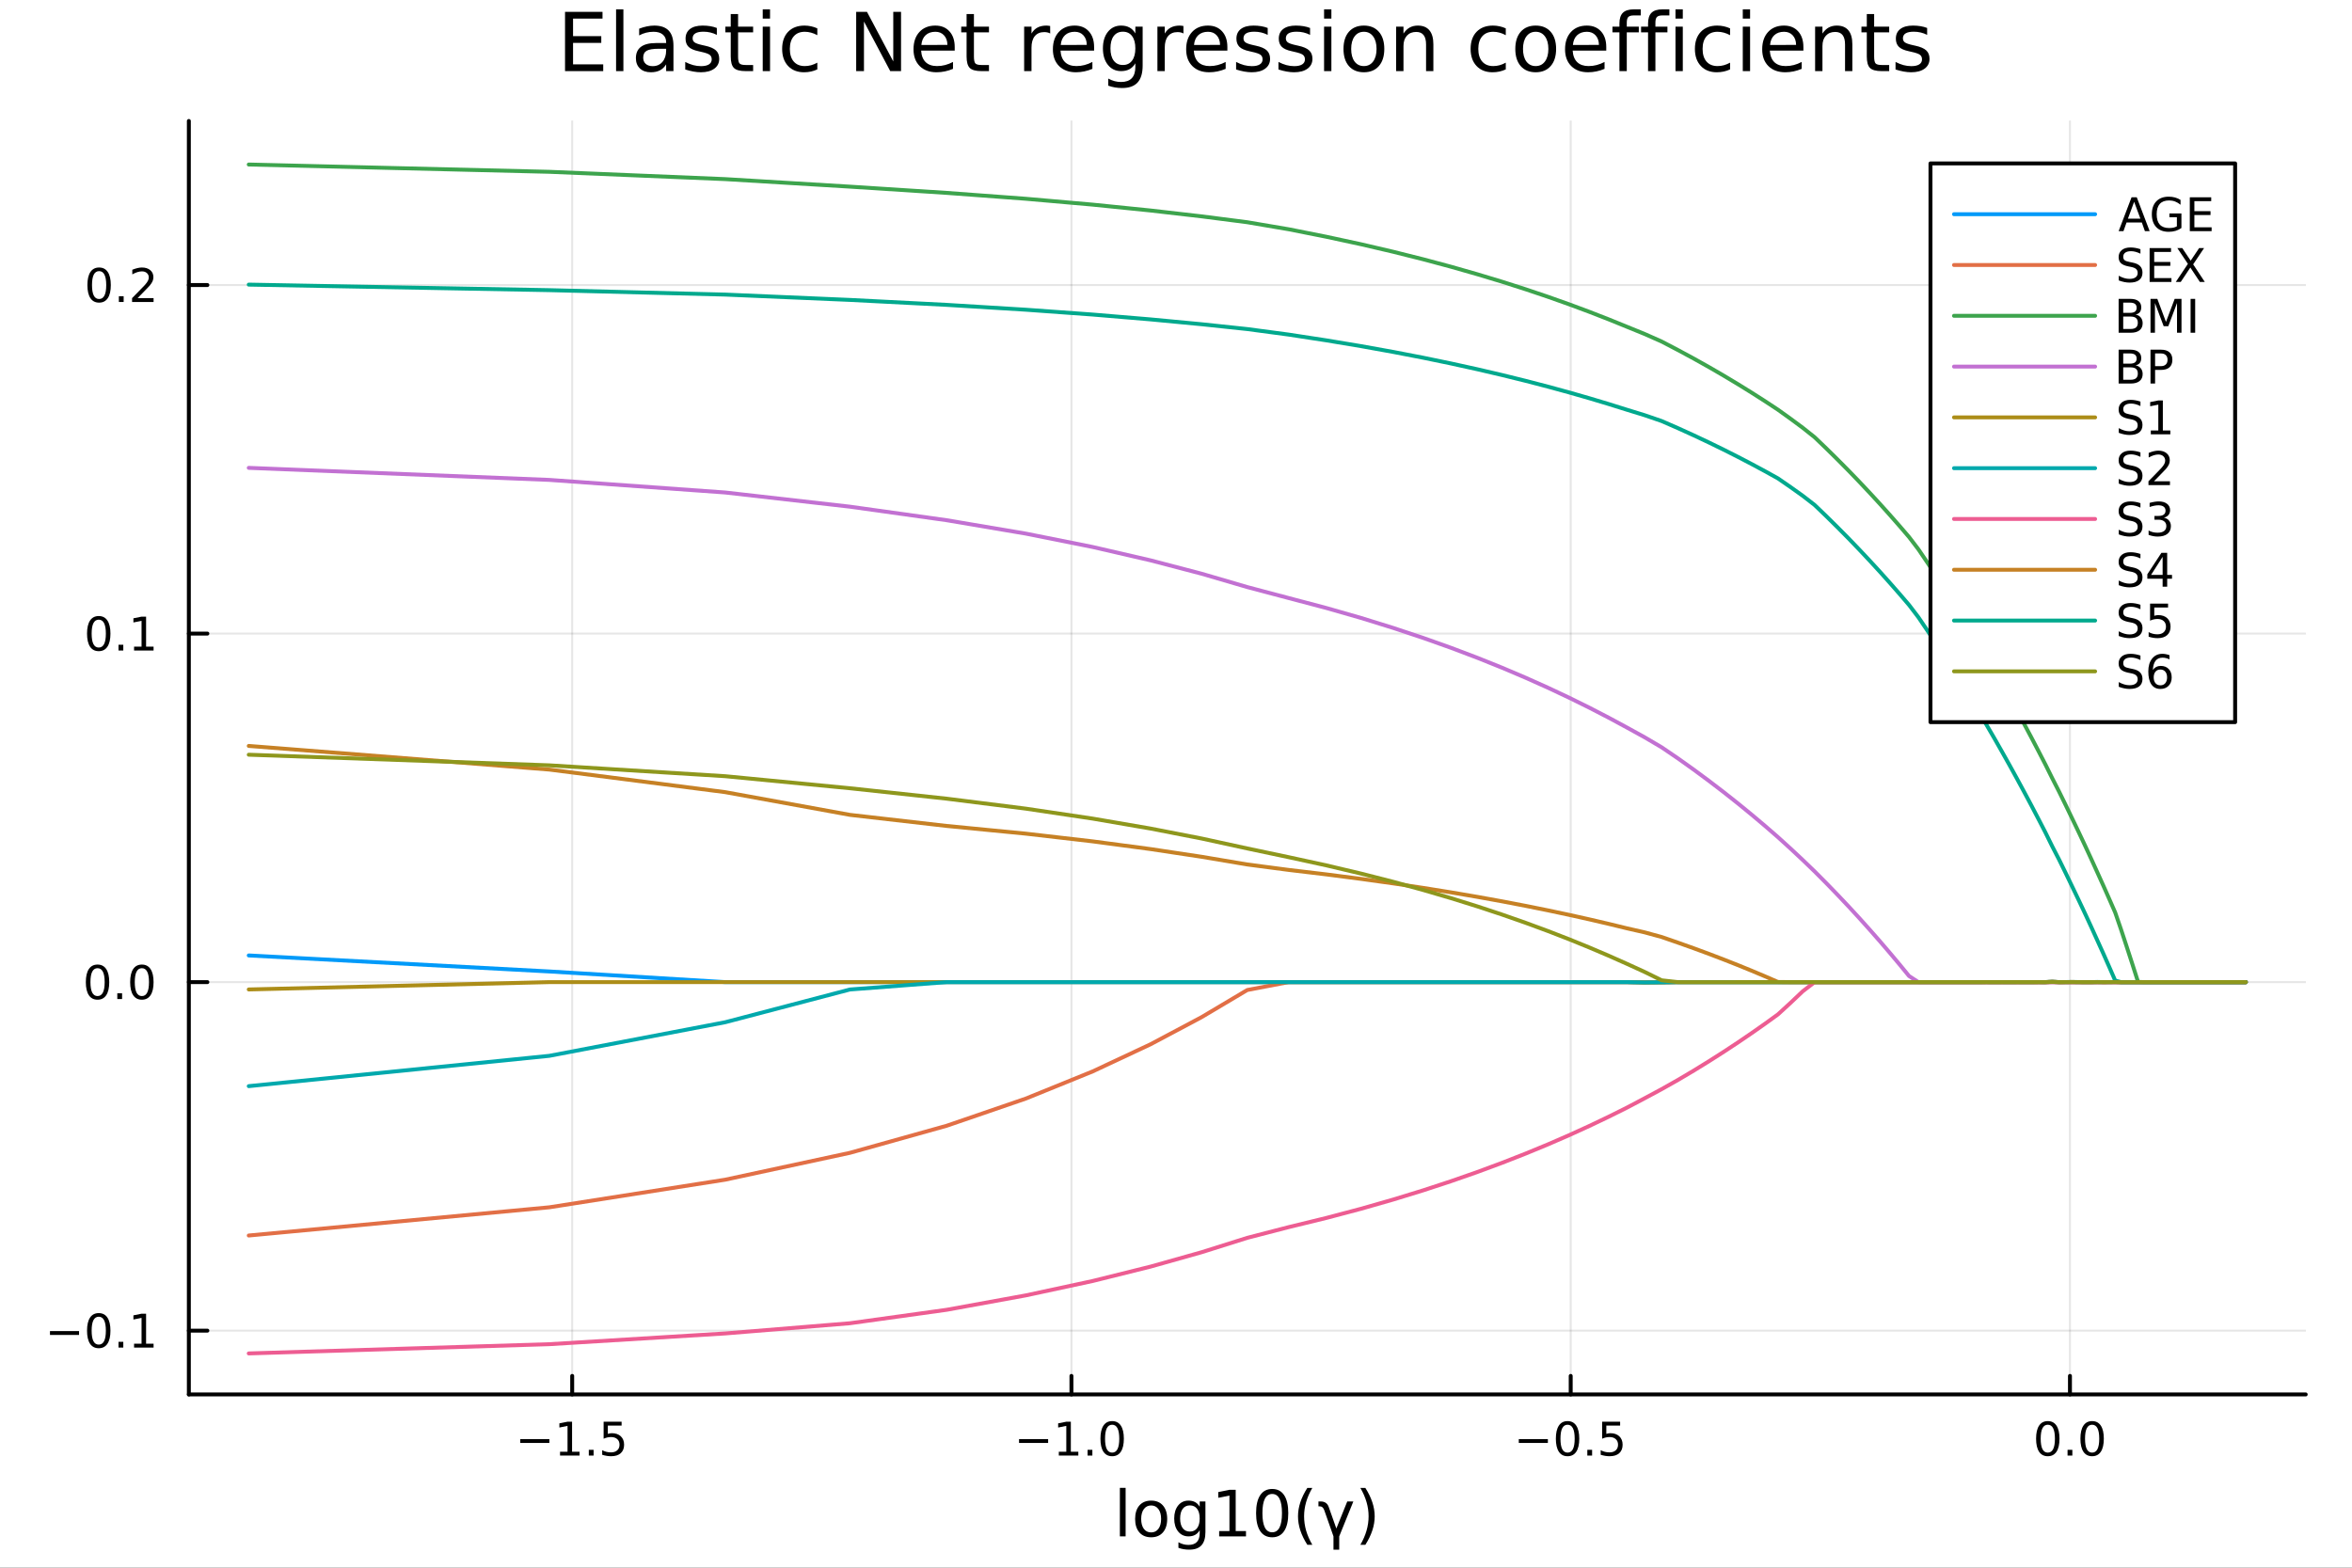 <?xml version="1.0" encoding="utf-8"?>
<svg xmlns="http://www.w3.org/2000/svg" xmlns:xlink="http://www.w3.org/1999/xlink" width="600" height="400" viewBox="0 0 2400 1600">
<rect x="0" y="0" width="2400" height="1600" fill="#333333" stroke="none"/>
<defs>
  <clipPath id="clip640">
    <rect x="0" y="0" width="2400" height="1600"/>
  </clipPath>
</defs>
<path clip-path="url(#clip640)" d="M0 1600 L2400 1600 L2400 0 L0 0  Z" fill="#ffffff" fill-rule="evenodd" fill-opacity="1"/>
<defs>
  <clipPath id="clip641">
    <rect x="480" y="0" width="1681" height="1600"/>
  </clipPath>
</defs>
<path clip-path="url(#clip640)" d="M192.709 1423.18 L2352.76 1423.18 L2352.76 123.472 L192.709 123.472  Z" fill="#ffffff" fill-rule="evenodd" fill-opacity="1"/>
<defs>
  <clipPath id="clip642">
    <rect x="192" y="123" width="2161" height="1301"/>
  </clipPath>
</defs>
<polyline clip-path="url(#clip642)" style="stroke:#000000; stroke-linecap:round; stroke-linejoin:round; stroke-width:2; stroke-opacity:0.1; fill:none" points="583.87,1423.18 583.87,123.472 "/>
<polyline clip-path="url(#clip642)" style="stroke:#000000; stroke-linecap:round; stroke-linejoin:round; stroke-width:2; stroke-opacity:0.1; fill:none" points="1093.31,1423.18 1093.31,123.472 "/>
<polyline clip-path="url(#clip642)" style="stroke:#000000; stroke-linecap:round; stroke-linejoin:round; stroke-width:2; stroke-opacity:0.1; fill:none" points="1602.76,1423.18 1602.76,123.472 "/>
<polyline clip-path="url(#clip642)" style="stroke:#000000; stroke-linecap:round; stroke-linejoin:round; stroke-width:2; stroke-opacity:0.1; fill:none" points="2112.2,1423.18 2112.2,123.472 "/>
<polyline clip-path="url(#clip642)" style="stroke:#000000; stroke-linecap:round; stroke-linejoin:round; stroke-width:2; stroke-opacity:0.1; fill:none" points="192.709,1358.07 2352.76,1358.07 "/>
<polyline clip-path="url(#clip642)" style="stroke:#000000; stroke-linecap:round; stroke-linejoin:round; stroke-width:2; stroke-opacity:0.1; fill:none" points="192.709,1002.36 2352.76,1002.36 "/>
<polyline clip-path="url(#clip642)" style="stroke:#000000; stroke-linecap:round; stroke-linejoin:round; stroke-width:2; stroke-opacity:0.1; fill:none" points="192.709,646.641 2352.76,646.641 "/>
<polyline clip-path="url(#clip642)" style="stroke:#000000; stroke-linecap:round; stroke-linejoin:round; stroke-width:2; stroke-opacity:0.1; fill:none" points="192.709,290.926 2352.76,290.926 "/>
<polyline clip-path="url(#clip640)" style="stroke:#000000; stroke-linecap:round; stroke-linejoin:round; stroke-width:4; stroke-opacity:1; fill:none" points="192.709,1423.18 2352.76,1423.18 "/>
<polyline clip-path="url(#clip640)" style="stroke:#000000; stroke-linecap:round; stroke-linejoin:round; stroke-width:4; stroke-opacity:1; fill:none" points="583.87,1423.18 583.87,1404.28 "/>
<polyline clip-path="url(#clip640)" style="stroke:#000000; stroke-linecap:round; stroke-linejoin:round; stroke-width:4; stroke-opacity:1; fill:none" points="1093.31,1423.18 1093.31,1404.28 "/>
<polyline clip-path="url(#clip640)" style="stroke:#000000; stroke-linecap:round; stroke-linejoin:round; stroke-width:4; stroke-opacity:1; fill:none" points="1602.76,1423.18 1602.76,1404.28 "/>
<polyline clip-path="url(#clip640)" style="stroke:#000000; stroke-linecap:round; stroke-linejoin:round; stroke-width:4; stroke-opacity:1; fill:none" points="2112.2,1423.18 2112.2,1404.28 "/>
<path clip-path="url(#clip640)" d="M530.896 1468.75 L560.571 1468.75 L560.571 1472.69 L530.896 1472.69 L530.896 1468.75 Z" fill="#000000" fill-rule="nonzero" fill-opacity="1" /><path clip-path="url(#clip640)" d="M571.474 1481.64 L579.113 1481.64 L579.113 1455.28 L570.803 1456.95 L570.803 1452.69 L579.067 1451.02 L583.743 1451.02 L583.743 1481.64 L591.381 1481.64 L591.381 1485.58 L571.474 1485.58 L571.474 1481.64 Z" fill="#000000" fill-rule="nonzero" fill-opacity="1" /><path clip-path="url(#clip640)" d="M600.826 1479.7 L605.71 1479.7 L605.71 1485.58 L600.826 1485.58 L600.826 1479.7 Z" fill="#000000" fill-rule="nonzero" fill-opacity="1" /><path clip-path="url(#clip640)" d="M615.942 1451.02 L634.298 1451.02 L634.298 1454.96 L620.224 1454.96 L620.224 1463.43 Q621.242 1463.08 622.261 1462.92 Q623.279 1462.73 624.298 1462.73 Q630.085 1462.73 633.465 1465.9 Q636.844 1469.08 636.844 1474.49 Q636.844 1480.07 633.372 1483.17 Q629.9 1486.25 623.58 1486.25 Q621.404 1486.25 619.136 1485.88 Q616.891 1485.51 614.483 1484.77 L614.483 1480.07 Q616.567 1481.2 618.789 1481.76 Q621.011 1482.32 623.488 1482.32 Q627.492 1482.32 629.83 1480.21 Q632.168 1478.1 632.168 1474.49 Q632.168 1470.88 629.83 1468.77 Q627.492 1466.67 623.488 1466.67 Q621.613 1466.67 619.738 1467.08 Q617.886 1467.5 615.942 1468.38 L615.942 1451.02 Z" fill="#000000" fill-rule="nonzero" fill-opacity="1" /><path clip-path="url(#clip640)" d="M1039.84 1468.75 L1069.52 1468.75 L1069.52 1472.69 L1039.84 1472.69 L1039.84 1468.75 Z" fill="#000000" fill-rule="nonzero" fill-opacity="1" /><path clip-path="url(#clip640)" d="M1080.42 1481.64 L1088.06 1481.64 L1088.06 1455.28 L1079.75 1456.95 L1079.75 1452.69 L1088.01 1451.02 L1092.69 1451.02 L1092.69 1481.64 L1100.33 1481.64 L1100.33 1485.58 L1080.42 1485.58 L1080.42 1481.64 Z" fill="#000000" fill-rule="nonzero" fill-opacity="1" /><path clip-path="url(#clip640)" d="M1109.77 1479.7 L1114.66 1479.7 L1114.66 1485.58 L1109.77 1485.58 L1109.77 1479.7 Z" fill="#000000" fill-rule="nonzero" fill-opacity="1" /><path clip-path="url(#clip640)" d="M1134.84 1454.1 Q1131.23 1454.1 1129.4 1457.66 Q1127.6 1461.2 1127.6 1468.33 Q1127.6 1475.44 1129.4 1479.01 Q1131.23 1482.55 1134.84 1482.55 Q1138.48 1482.55 1140.28 1479.01 Q1142.11 1475.44 1142.11 1468.33 Q1142.11 1461.2 1140.28 1457.66 Q1138.48 1454.1 1134.84 1454.1 M1134.84 1450.39 Q1140.65 1450.39 1143.71 1455 Q1146.79 1459.58 1146.79 1468.33 Q1146.79 1477.06 1143.71 1481.67 Q1140.65 1486.25 1134.84 1486.25 Q1129.03 1486.25 1125.95 1481.67 Q1122.9 1477.06 1122.9 1468.33 Q1122.9 1459.58 1125.95 1455 Q1129.03 1450.39 1134.84 1450.39 Z" fill="#000000" fill-rule="nonzero" fill-opacity="1" /><path clip-path="url(#clip640)" d="M1549.79 1468.75 L1579.46 1468.75 L1579.46 1472.69 L1549.79 1472.69 L1549.79 1468.75 Z" fill="#000000" fill-rule="nonzero" fill-opacity="1" /><path clip-path="url(#clip640)" d="M1599.55 1454.1 Q1595.94 1454.1 1594.11 1457.66 Q1592.31 1461.2 1592.31 1468.33 Q1592.31 1475.44 1594.11 1479.01 Q1595.94 1482.55 1599.55 1482.55 Q1603.19 1482.55 1604.99 1479.01 Q1606.82 1475.44 1606.82 1468.33 Q1606.82 1461.2 1604.99 1457.66 Q1603.19 1454.1 1599.55 1454.1 M1599.55 1450.39 Q1605.36 1450.39 1608.42 1455 Q1611.5 1459.58 1611.5 1468.33 Q1611.5 1477.06 1608.42 1481.67 Q1605.36 1486.25 1599.55 1486.25 Q1593.74 1486.25 1590.67 1481.67 Q1587.61 1477.06 1587.61 1468.33 Q1587.61 1459.58 1590.67 1455 Q1593.74 1450.39 1599.55 1450.39 Z" fill="#000000" fill-rule="nonzero" fill-opacity="1" /><path clip-path="url(#clip640)" d="M1619.72 1479.7 L1624.6 1479.7 L1624.6 1485.58 L1619.72 1485.58 L1619.72 1479.7 Z" fill="#000000" fill-rule="nonzero" fill-opacity="1" /><path clip-path="url(#clip640)" d="M1634.83 1451.02 L1653.19 1451.02 L1653.19 1454.96 L1639.11 1454.96 L1639.11 1463.43 Q1640.13 1463.08 1641.15 1462.92 Q1642.17 1462.73 1643.19 1462.73 Q1648.97 1462.73 1652.35 1465.9 Q1655.73 1469.08 1655.73 1474.49 Q1655.73 1480.07 1652.26 1483.17 Q1648.79 1486.25 1642.47 1486.25 Q1640.29 1486.25 1638.03 1485.88 Q1635.78 1485.51 1633.37 1484.77 L1633.37 1480.07 Q1635.46 1481.2 1637.68 1481.76 Q1639.9 1482.32 1642.38 1482.32 Q1646.38 1482.32 1648.72 1480.21 Q1651.06 1478.1 1651.06 1474.49 Q1651.06 1470.88 1648.72 1468.77 Q1646.38 1466.67 1642.38 1466.67 Q1640.5 1466.67 1638.63 1467.08 Q1636.78 1467.5 1634.83 1468.38 L1634.83 1451.02 Z" fill="#000000" fill-rule="nonzero" fill-opacity="1" /><path clip-path="url(#clip640)" d="M2089.59 1454.1 Q2085.98 1454.1 2084.15 1457.66 Q2082.34 1461.2 2082.34 1468.33 Q2082.34 1475.44 2084.15 1479.01 Q2085.98 1482.55 2089.59 1482.55 Q2093.22 1482.55 2095.03 1479.01 Q2096.86 1475.44 2096.86 1468.33 Q2096.86 1461.2 2095.03 1457.66 Q2093.22 1454.1 2089.59 1454.1 M2089.59 1450.39 Q2095.4 1450.39 2098.45 1455 Q2101.53 1459.58 2101.53 1468.33 Q2101.53 1477.06 2098.45 1481.67 Q2095.4 1486.25 2089.59 1486.25 Q2083.78 1486.25 2080.7 1481.67 Q2077.64 1477.06 2077.64 1468.33 Q2077.64 1459.58 2080.7 1455 Q2083.78 1450.39 2089.59 1450.39 Z" fill="#000000" fill-rule="nonzero" fill-opacity="1" /><path clip-path="url(#clip640)" d="M2109.75 1479.7 L2114.64 1479.7 L2114.64 1485.58 L2109.75 1485.58 L2109.75 1479.7 Z" fill="#000000" fill-rule="nonzero" fill-opacity="1" /><path clip-path="url(#clip640)" d="M2134.82 1454.1 Q2131.21 1454.1 2129.38 1457.66 Q2127.58 1461.2 2127.58 1468.33 Q2127.58 1475.44 2129.38 1479.01 Q2131.21 1482.55 2134.82 1482.55 Q2138.45 1482.55 2140.26 1479.01 Q2142.09 1475.44 2142.09 1468.33 Q2142.09 1461.2 2140.26 1457.66 Q2138.45 1454.1 2134.82 1454.1 M2134.82 1450.39 Q2140.63 1450.39 2143.69 1455 Q2146.76 1459.58 2146.76 1468.33 Q2146.76 1477.06 2143.69 1481.67 Q2140.63 1486.25 2134.82 1486.25 Q2129.01 1486.25 2125.93 1481.67 Q2122.88 1477.06 2122.88 1468.33 Q2122.88 1459.58 2125.93 1455 Q2129.01 1450.39 2134.82 1450.39 Z" fill="#000000" fill-rule="nonzero" fill-opacity="1" /><path clip-path="url(#clip640)" d="M1142.73 1518.52 L1148.59 1518.52 L1148.59 1568.04 L1142.73 1568.04 L1142.73 1518.52 Z" fill="#000000" fill-rule="nonzero" fill-opacity="1" /><path clip-path="url(#clip640)" d="M1174.65 1536.5 Q1169.94 1536.5 1167.21 1540.19 Q1164.47 1543.85 1164.47 1550.25 Q1164.47 1556.65 1167.17 1560.34 Q1169.91 1564 1174.65 1564 Q1179.33 1564 1182.07 1560.31 Q1184.81 1556.62 1184.81 1550.25 Q1184.81 1543.92 1182.07 1540.23 Q1179.33 1536.5 1174.65 1536.5 M1174.65 1531.54 Q1182.29 1531.54 1186.65 1536.5 Q1191.01 1541.47 1191.01 1550.25 Q1191.01 1559 1186.65 1564 Q1182.29 1568.97 1174.65 1568.97 Q1166.98 1568.97 1162.62 1564 Q1158.29 1559 1158.29 1550.25 Q1158.29 1541.47 1162.62 1536.5 Q1166.98 1531.54 1174.65 1531.54 Z" fill="#000000" fill-rule="nonzero" fill-opacity="1" /><path clip-path="url(#clip640)" d="M1224.18 1549.81 Q1224.18 1543.44 1221.54 1539.94 Q1218.93 1536.44 1214.18 1536.44 Q1209.47 1536.44 1206.83 1539.94 Q1204.22 1543.44 1204.22 1549.81 Q1204.22 1556.14 1206.83 1559.64 Q1209.47 1563.14 1214.18 1563.14 Q1218.93 1563.14 1221.54 1559.64 Q1224.18 1556.14 1224.18 1549.81 M1230.03 1563.62 Q1230.03 1572.72 1225.99 1577.15 Q1221.95 1581.6 1213.61 1581.6 Q1210.52 1581.6 1207.79 1581.13 Q1205.05 1580.68 1202.47 1579.72 L1202.47 1574.03 Q1205.05 1575.43 1207.56 1576.1 Q1210.08 1576.76 1212.69 1576.76 Q1218.45 1576.76 1221.31 1573.74 Q1224.18 1570.75 1224.18 1564.67 L1224.18 1561.77 Q1222.36 1564.92 1219.53 1566.48 Q1216.7 1568.04 1212.75 1568.04 Q1206.19 1568.04 1202.18 1563.05 Q1198.17 1558.05 1198.17 1549.81 Q1198.17 1541.53 1202.18 1536.53 Q1206.19 1531.54 1212.75 1531.54 Q1216.7 1531.54 1219.53 1533.1 Q1222.36 1534.66 1224.18 1537.81 L1224.18 1532.4 L1230.03 1532.4 L1230.03 1563.62 Z" fill="#000000" fill-rule="nonzero" fill-opacity="1" /><path clip-path="url(#clip640)" d="M1244.04 1562.63 L1254.54 1562.63 L1254.54 1526.38 L1243.12 1528.67 L1243.12 1522.82 L1254.48 1520.52 L1260.91 1520.52 L1260.91 1562.63 L1271.41 1562.63 L1271.41 1568.04 L1244.04 1568.04 L1244.04 1562.63 Z" fill="#000000" fill-rule="nonzero" fill-opacity="1" /><path clip-path="url(#clip640)" d="M1298.15 1524.76 Q1293.18 1524.76 1290.67 1529.66 Q1288.19 1534.53 1288.19 1544.33 Q1288.19 1554.1 1290.67 1559 Q1293.18 1563.87 1298.15 1563.87 Q1303.14 1563.87 1305.63 1559 Q1308.14 1554.1 1308.14 1544.33 Q1308.14 1534.53 1305.63 1529.66 Q1303.14 1524.76 1298.15 1524.76 M1298.15 1519.66 Q1306.14 1519.66 1310.34 1526 Q1314.57 1532.3 1314.57 1544.33 Q1314.57 1556.33 1310.34 1562.66 Q1306.14 1568.97 1298.15 1568.97 Q1290.16 1568.97 1285.93 1562.66 Q1281.72 1556.33 1281.72 1544.33 Q1281.72 1532.3 1285.93 1526 Q1290.16 1519.66 1298.15 1519.66 Z" fill="#000000" fill-rule="nonzero" fill-opacity="1" /><path clip-path="url(#clip640)" d="M1339.11 1518.58 Q1334.85 1525.9 1332.78 1533.06 Q1330.71 1540.23 1330.71 1547.58 Q1330.71 1554.93 1332.78 1562.16 Q1334.88 1569.35 1339.11 1576.64 L1334.02 1576.64 Q1329.24 1569.16 1326.86 1561.93 Q1324.5 1554.71 1324.5 1547.58 Q1324.5 1540.48 1326.86 1533.29 Q1329.21 1526.09 1334.02 1518.58 L1339.11 1518.58 Z" fill="#000000" fill-rule="nonzero" fill-opacity="1" /><path clip-path="url(#clip640)" d="M1355.82 1538 L1363.62 1560.02 L1374.76 1532.4 L1380.97 1532.4 L1366.55 1568.04 L1366.55 1581.6 L1360.69 1581.6 L1360.69 1568.04 L1351.33 1541.44 Q1349.93 1537.42 1346.91 1537.42 L1345.35 1537.42 L1345.35 1532.4 L1347.58 1532.4 Q1353.85 1532.4 1355.82 1538 Z" fill="#000000" fill-rule="nonzero" fill-opacity="1" /><path clip-path="url(#clip640)" d="M1388.13 1518.58 L1393.22 1518.58 Q1397.99 1526.09 1400.35 1533.29 Q1402.74 1540.48 1402.74 1547.58 Q1402.74 1554.71 1400.35 1561.93 Q1397.99 1569.16 1393.22 1576.64 L1388.13 1576.64 Q1392.36 1569.35 1394.43 1562.16 Q1396.53 1554.93 1396.53 1547.58 Q1396.53 1540.23 1394.43 1533.06 Q1392.36 1525.9 1388.13 1518.58 Z" fill="#000000" fill-rule="nonzero" fill-opacity="1" /><polyline clip-path="url(#clip640)" style="stroke:#000000; stroke-linecap:round; stroke-linejoin:round; stroke-width:4; stroke-opacity:1; fill:none" points="192.709,1423.18 192.709,123.472 "/>
<polyline clip-path="url(#clip640)" style="stroke:#000000; stroke-linecap:round; stroke-linejoin:round; stroke-width:4; stroke-opacity:1; fill:none" points="192.709,1358.07 211.607,1358.07 "/>
<polyline clip-path="url(#clip640)" style="stroke:#000000; stroke-linecap:round; stroke-linejoin:round; stroke-width:4; stroke-opacity:1; fill:none" points="192.709,1002.36 211.607,1002.36 "/>
<polyline clip-path="url(#clip640)" style="stroke:#000000; stroke-linecap:round; stroke-linejoin:round; stroke-width:4; stroke-opacity:1; fill:none" points="192.709,646.641 211.607,646.641 "/>
<polyline clip-path="url(#clip640)" style="stroke:#000000; stroke-linecap:round; stroke-linejoin:round; stroke-width:4; stroke-opacity:1; fill:none" points="192.709,290.926 211.607,290.926 "/>
<path clip-path="url(#clip640)" d="M50.992 1358.52 L80.668 1358.52 L80.668 1362.46 L50.992 1362.46 L50.992 1358.52 Z" fill="#000000" fill-rule="nonzero" fill-opacity="1" /><path clip-path="url(#clip640)" d="M100.76 1343.87 Q97.149 1343.87 95.321 1347.43 Q93.515 1350.98 93.515 1358.11 Q93.515 1365.21 95.321 1368.78 Q97.149 1372.32 100.76 1372.32 Q104.395 1372.32 106.2 1368.78 Q108.029 1365.21 108.029 1358.11 Q108.029 1350.98 106.2 1347.43 Q104.395 1343.87 100.76 1343.87 M100.76 1340.17 Q106.571 1340.17 109.626 1344.77 Q112.705 1349.36 112.705 1358.11 Q112.705 1366.83 109.626 1371.44 Q106.571 1376.02 100.76 1376.02 Q94.95 1376.02 91.871 1371.44 Q88.816 1366.83 88.816 1358.11 Q88.816 1349.36 91.871 1344.77 Q94.95 1340.17 100.76 1340.17 Z" fill="#000000" fill-rule="nonzero" fill-opacity="1" /><path clip-path="url(#clip640)" d="M120.922 1369.47 L125.807 1369.47 L125.807 1375.35 L120.922 1375.35 L120.922 1369.47 Z" fill="#000000" fill-rule="nonzero" fill-opacity="1" /><path clip-path="url(#clip640)" d="M136.802 1371.42 L144.441 1371.42 L144.441 1345.05 L136.131 1346.72 L136.131 1342.46 L144.394 1340.79 L149.07 1340.79 L149.07 1371.42 L156.709 1371.42 L156.709 1375.35 L136.802 1375.35 L136.802 1371.42 Z" fill="#000000" fill-rule="nonzero" fill-opacity="1" /><path clip-path="url(#clip640)" d="M99.534 988.155 Q95.922 988.155 94.094 991.72 Q92.288 995.261 92.288 1002.39 Q92.288 1009.5 94.094 1013.06 Q95.922 1016.6 99.534 1016.6 Q103.168 1016.6 104.973 1013.06 Q106.802 1009.5 106.802 1002.39 Q106.802 995.261 104.973 991.72 Q103.168 988.155 99.534 988.155 M99.534 984.451 Q105.344 984.451 108.399 989.058 Q111.478 993.641 111.478 1002.39 Q111.478 1011.12 108.399 1015.72 Q105.344 1020.31 99.534 1020.31 Q93.723 1020.31 90.645 1015.72 Q87.589 1011.12 87.589 1002.39 Q87.589 993.641 90.645 989.058 Q93.723 984.451 99.534 984.451 Z" fill="#000000" fill-rule="nonzero" fill-opacity="1" /><path clip-path="url(#clip640)" d="M119.695 1013.76 L124.58 1013.76 L124.58 1019.64 L119.695 1019.64 L119.695 1013.76 Z" fill="#000000" fill-rule="nonzero" fill-opacity="1" /><path clip-path="url(#clip640)" d="M144.765 988.155 Q141.154 988.155 139.325 991.72 Q137.519 995.261 137.519 1002.39 Q137.519 1009.5 139.325 1013.06 Q141.154 1016.6 144.765 1016.6 Q148.399 1016.6 150.205 1013.06 Q152.033 1009.5 152.033 1002.39 Q152.033 995.261 150.205 991.72 Q148.399 988.155 144.765 988.155 M144.765 984.451 Q150.575 984.451 153.63 989.058 Q156.709 993.641 156.709 1002.39 Q156.709 1011.12 153.63 1015.72 Q150.575 1020.31 144.765 1020.31 Q138.955 1020.31 135.876 1015.72 Q132.82 1011.12 132.82 1002.39 Q132.82 993.641 135.876 989.058 Q138.955 984.451 144.765 984.451 Z" fill="#000000" fill-rule="nonzero" fill-opacity="1" /><path clip-path="url(#clip640)" d="M100.76 632.44 Q97.149 632.44 95.321 636.005 Q93.515 639.546 93.515 646.676 Q93.515 653.782 95.321 657.347 Q97.149 660.889 100.76 660.889 Q104.395 660.889 106.2 657.347 Q108.029 653.782 108.029 646.676 Q108.029 639.546 106.2 636.005 Q104.395 632.44 100.76 632.44 M100.76 628.736 Q106.571 628.736 109.626 633.343 Q112.705 637.926 112.705 646.676 Q112.705 655.403 109.626 660.009 Q106.571 664.593 100.76 664.593 Q94.95 664.593 91.871 660.009 Q88.816 655.403 88.816 646.676 Q88.816 637.926 91.871 633.343 Q94.95 628.736 100.76 628.736 Z" fill="#000000" fill-rule="nonzero" fill-opacity="1" /><path clip-path="url(#clip640)" d="M120.922 658.042 L125.807 658.042 L125.807 663.921 L120.922 663.921 L120.922 658.042 Z" fill="#000000" fill-rule="nonzero" fill-opacity="1" /><path clip-path="url(#clip640)" d="M136.802 659.986 L144.441 659.986 L144.441 633.62 L136.131 635.287 L136.131 631.028 L144.394 629.361 L149.07 629.361 L149.07 659.986 L156.709 659.986 L156.709 663.921 L136.802 663.921 L136.802 659.986 Z" fill="#000000" fill-rule="nonzero" fill-opacity="1" /><path clip-path="url(#clip640)" d="M101.131 276.725 Q97.52 276.725 95.691 280.29 Q93.885 283.832 93.885 290.961 Q93.885 298.068 95.691 301.632 Q97.52 305.174 101.131 305.174 Q104.765 305.174 106.571 301.632 Q108.399 298.068 108.399 290.961 Q108.399 283.832 106.571 280.29 Q104.765 276.725 101.131 276.725 M101.131 273.021 Q106.941 273.021 109.996 277.628 Q113.075 282.211 113.075 290.961 Q113.075 299.688 109.996 304.294 Q106.941 308.878 101.131 308.878 Q95.321 308.878 92.242 304.294 Q89.186 299.688 89.186 290.961 Q89.186 282.211 92.242 277.628 Q95.321 273.021 101.131 273.021 Z" fill="#000000" fill-rule="nonzero" fill-opacity="1" /><path clip-path="url(#clip640)" d="M121.293 302.327 L126.177 302.327 L126.177 308.206 L121.293 308.206 L121.293 302.327 Z" fill="#000000" fill-rule="nonzero" fill-opacity="1" /><path clip-path="url(#clip640)" d="M140.39 304.271 L156.709 304.271 L156.709 308.206 L134.765 308.206 L134.765 304.271 Q137.427 301.517 142.01 296.887 Q146.617 292.234 147.797 290.892 Q150.043 288.369 150.922 286.632 Q151.825 284.873 151.825 283.183 Q151.825 280.429 149.88 278.693 Q147.959 276.957 144.857 276.957 Q142.658 276.957 140.205 277.72 Q137.774 278.484 134.996 280.035 L134.996 275.313 Q137.82 274.179 140.274 273.6 Q142.728 273.021 144.765 273.021 Q150.135 273.021 153.33 275.707 Q156.524 278.392 156.524 282.882 Q156.524 285.012 155.714 286.933 Q154.927 288.831 152.82 291.424 Q152.242 292.095 149.14 295.313 Q146.038 298.507 140.39 304.271 Z" fill="#000000" fill-rule="nonzero" fill-opacity="1" /><path clip-path="url(#clip640)" d="M576.564 12.096 L614.805 12.096 L614.805 18.983 L584.747 18.983 L584.747 36.888 L613.549 36.888 L613.549 43.774 L584.747 43.774 L584.747 65.689 L615.534 65.689 L615.534 72.576 L576.564 72.576 L576.564 12.096 Z" fill="#000000" fill-rule="nonzero" fill-opacity="1" /><path clip-path="url(#clip640)" d="M628.659 9.544 L636.113 9.544 L636.113 72.576 L628.659 72.576 L628.659 9.544 Z" fill="#000000" fill-rule="nonzero" fill-opacity="1" /><path clip-path="url(#clip640)" d="M672.328 49.769 Q663.294 49.769 659.81 51.835 Q656.327 53.901 656.327 58.884 Q656.327 62.854 658.919 65.203 Q661.552 67.512 666.049 67.512 Q672.247 67.512 675.974 63.137 Q679.741 58.722 679.741 51.43 L679.741 49.769 L672.328 49.769 M687.195 46.691 L687.195 72.576 L679.741 72.576 L679.741 65.689 Q677.189 69.821 673.381 71.806 Q669.573 73.751 664.064 73.751 Q657.096 73.751 652.964 69.862 Q648.873 65.933 648.873 59.37 Q648.873 51.714 653.977 47.825 Q659.122 43.936 669.29 43.936 L679.741 43.936 L679.741 43.207 Q679.741 38.062 676.338 35.267 Q672.976 32.431 666.859 32.431 Q662.97 32.431 659.284 33.363 Q655.598 34.295 652.195 36.158 L652.195 29.272 Q656.286 27.692 660.135 26.922 Q663.983 26.112 667.629 26.112 Q677.472 26.112 682.333 31.216 Q687.195 36.32 687.195 46.691 Z" fill="#000000" fill-rule="nonzero" fill-opacity="1" /><path clip-path="url(#clip640)" d="M731.471 28.543 L731.471 35.591 Q728.311 33.971 724.908 33.161 Q721.506 32.35 717.86 32.35 Q712.31 32.35 709.515 34.052 Q706.76 35.753 706.76 39.156 Q706.76 41.749 708.745 43.248 Q710.73 44.706 716.726 46.043 L719.278 46.61 Q727.218 48.311 730.539 51.43 Q733.902 54.509 733.902 60.059 Q733.902 66.378 728.878 70.064 Q723.896 73.751 715.146 73.751 Q711.5 73.751 707.53 73.022 Q703.601 72.333 699.226 70.915 L699.226 63.218 Q703.358 65.365 707.368 66.459 Q711.378 67.512 715.308 67.512 Q720.574 67.512 723.41 65.73 Q726.245 63.907 726.245 60.626 Q726.245 57.588 724.179 55.967 Q722.154 54.347 715.227 52.848 L712.634 52.24 Q705.707 50.782 702.629 47.785 Q699.55 44.746 699.55 39.48 Q699.55 33.08 704.087 29.596 Q708.624 26.112 716.969 26.112 Q721.101 26.112 724.746 26.72 Q728.392 27.327 731.471 28.543 Z" fill="#000000" fill-rule="nonzero" fill-opacity="1" /><path clip-path="url(#clip640)" d="M753.143 14.324 L753.143 27.206 L768.496 27.206 L768.496 32.999 L753.143 32.999 L753.143 57.628 Q753.143 63.178 754.642 64.758 Q756.181 66.338 760.84 66.338 L768.496 66.338 L768.496 72.576 L760.84 72.576 Q752.212 72.576 748.93 69.376 Q745.649 66.135 745.649 57.628 L745.649 32.999 L740.18 32.999 L740.18 27.206 L745.649 27.206 L745.649 14.324 L753.143 14.324 Z" fill="#000000" fill-rule="nonzero" fill-opacity="1" /><path clip-path="url(#clip640)" d="M778.299 27.206 L785.753 27.206 L785.753 72.576 L778.299 72.576 L778.299 27.206 M778.299 9.544 L785.753 9.544 L785.753 18.983 L778.299 18.983 L778.299 9.544 Z" fill="#000000" fill-rule="nonzero" fill-opacity="1" /><path clip-path="url(#clip640)" d="M833.999 28.948 L833.999 35.915 Q830.84 34.173 827.639 33.323 Q824.48 32.431 821.239 32.431 Q813.988 32.431 809.977 37.05 Q805.967 41.627 805.967 49.931 Q805.967 58.236 809.977 62.854 Q813.988 67.431 821.239 67.431 Q824.48 67.431 827.639 66.581 Q830.84 65.689 833.999 63.948 L833.999 70.834 Q830.88 72.292 827.518 73.022 Q824.196 73.751 820.429 73.751 Q810.18 73.751 804.144 67.31 Q798.108 60.869 798.108 49.931 Q798.108 38.832 804.185 32.472 Q810.302 26.112 820.915 26.112 Q824.358 26.112 827.639 26.841 Q830.921 27.53 833.999 28.948 Z" fill="#000000" fill-rule="nonzero" fill-opacity="1" /><path clip-path="url(#clip640)" d="M873.658 12.096 L884.676 12.096 L911.493 62.692 L911.493 12.096 L919.433 12.096 L919.433 72.576 L908.414 72.576 L881.597 21.98 L881.597 72.576 L873.658 72.576 L873.658 12.096 Z" fill="#000000" fill-rule="nonzero" fill-opacity="1" /><path clip-path="url(#clip640)" d="M974.201 48.028 L974.201 51.673 L939.93 51.673 Q940.417 59.37 944.549 63.421 Q948.721 67.431 956.134 67.431 Q960.428 67.431 964.438 66.378 Q968.489 65.325 972.459 63.218 L972.459 70.267 Q968.449 71.968 964.236 72.86 Q960.023 73.751 955.689 73.751 Q944.832 73.751 938.472 67.431 Q932.153 61.112 932.153 50.337 Q932.153 39.197 938.148 32.675 Q944.184 26.112 954.392 26.112 Q963.547 26.112 968.854 32.026 Q974.201 37.9 974.201 48.028 M966.747 45.84 Q966.666 39.723 963.304 36.077 Q959.982 32.431 954.473 32.431 Q948.235 32.431 944.468 35.956 Q940.741 39.48 940.174 45.88 L966.747 45.84 Z" fill="#000000" fill-rule="nonzero" fill-opacity="1" /><path clip-path="url(#clip640)" d="M993.808 14.324 L993.808 27.206 L1009.16 27.206 L1009.16 32.999 L993.808 32.999 L993.808 57.628 Q993.808 63.178 995.306 64.758 Q996.846 66.338 1001.5 66.338 L1009.16 66.338 L1009.16 72.576 L1001.5 72.576 Q992.876 72.576 989.595 69.376 Q986.313 66.135 986.313 57.628 L986.313 32.999 L980.845 32.999 L980.845 27.206 L986.313 27.206 L986.313 14.324 L993.808 14.324 Z" fill="#000000" fill-rule="nonzero" fill-opacity="1" /><path clip-path="url(#clip640)" d="M1071.63 34.173 Q1070.37 33.444 1068.87 33.12 Q1067.41 32.756 1065.63 32.756 Q1059.31 32.756 1055.91 36.888 Q1052.55 40.979 1052.55 48.676 L1052.55 72.576 L1045.05 72.576 L1045.05 27.206 L1052.55 27.206 L1052.55 34.254 Q1054.9 30.122 1058.66 28.138 Q1062.43 26.112 1067.82 26.112 Q1068.59 26.112 1069.52 26.234 Q1070.45 26.315 1071.58 26.517 L1071.63 34.173 Z" fill="#000000" fill-rule="nonzero" fill-opacity="1" /><path clip-path="url(#clip640)" d="M1116.43 48.028 L1116.43 51.673 L1082.16 51.673 Q1082.64 59.37 1086.78 63.421 Q1090.95 67.431 1098.36 67.431 Q1102.66 67.431 1106.67 66.378 Q1110.72 65.325 1114.69 63.218 L1114.69 70.267 Q1110.68 71.968 1106.46 72.86 Q1102.25 73.751 1097.92 73.751 Q1087.06 73.751 1080.7 67.431 Q1074.38 61.112 1074.38 50.337 Q1074.38 39.197 1080.38 32.675 Q1086.41 26.112 1096.62 26.112 Q1105.77 26.112 1111.08 32.026 Q1116.43 37.9 1116.43 48.028 M1108.97 45.84 Q1108.89 39.723 1105.53 36.077 Q1102.21 32.431 1096.7 32.431 Q1090.46 32.431 1086.69 35.956 Q1082.97 39.48 1082.4 45.88 L1108.97 45.84 Z" fill="#000000" fill-rule="nonzero" fill-opacity="1" /><path clip-path="url(#clip640)" d="M1158.52 49.364 Q1158.52 41.263 1155.16 36.806 Q1151.83 32.35 1145.8 32.35 Q1139.8 32.35 1136.44 36.806 Q1133.12 41.263 1133.12 49.364 Q1133.12 57.426 1136.44 61.882 Q1139.8 66.338 1145.8 66.338 Q1151.83 66.338 1155.16 61.882 Q1158.52 57.426 1158.52 49.364 M1165.97 66.945 Q1165.97 78.531 1160.83 84.162 Q1155.68 89.833 1145.07 89.833 Q1141.14 89.833 1137.66 89.225 Q1134.17 88.658 1130.89 87.443 L1130.89 80.192 Q1134.17 81.974 1137.37 82.825 Q1140.57 83.675 1143.89 83.675 Q1151.23 83.675 1154.87 79.827 Q1158.52 76.019 1158.52 68.282 L1158.52 64.596 Q1156.21 68.606 1152.6 70.591 Q1149 72.576 1143.97 72.576 Q1135.63 72.576 1130.53 66.216 Q1125.42 59.856 1125.42 49.364 Q1125.42 38.832 1130.53 32.472 Q1135.63 26.112 1143.97 26.112 Q1149 26.112 1152.6 28.097 Q1156.21 30.082 1158.52 34.092 L1158.52 27.206 L1165.97 27.206 L1165.97 66.945 Z" fill="#000000" fill-rule="nonzero" fill-opacity="1" /><path clip-path="url(#clip640)" d="M1207.61 34.173 Q1206.36 33.444 1204.86 33.12 Q1203.4 32.756 1201.62 32.756 Q1195.3 32.756 1191.9 36.888 Q1188.53 40.979 1188.53 48.676 L1188.53 72.576 L1181.04 72.576 L1181.04 27.206 L1188.53 27.206 L1188.53 34.254 Q1190.88 30.122 1194.65 28.138 Q1198.42 26.112 1203.81 26.112 Q1204.58 26.112 1205.51 26.234 Q1206.44 26.315 1207.57 26.517 L1207.61 34.173 Z" fill="#000000" fill-rule="nonzero" fill-opacity="1" /><path clip-path="url(#clip640)" d="M1252.42 48.028 L1252.42 51.673 L1218.15 51.673 Q1218.63 59.37 1222.76 63.421 Q1226.94 67.431 1234.35 67.431 Q1238.64 67.431 1242.65 66.378 Q1246.71 65.325 1250.68 63.218 L1250.68 70.267 Q1246.66 71.968 1242.45 72.86 Q1238.24 73.751 1233.9 73.751 Q1223.05 73.751 1216.69 67.431 Q1210.37 61.112 1210.37 50.337 Q1210.37 39.197 1216.36 32.675 Q1222.4 26.112 1232.61 26.112 Q1241.76 26.112 1247.07 32.026 Q1252.42 37.9 1252.42 48.028 M1244.96 45.84 Q1244.88 39.723 1241.52 36.077 Q1238.2 32.431 1232.69 32.431 Q1226.45 32.431 1222.68 35.956 Q1218.96 39.48 1218.39 45.88 L1244.96 45.84 Z" fill="#000000" fill-rule="nonzero" fill-opacity="1" /><path clip-path="url(#clip640)" d="M1293.57 28.543 L1293.57 35.591 Q1290.41 33.971 1287.01 33.161 Q1283.61 32.35 1279.96 32.35 Q1274.41 32.35 1271.62 34.052 Q1268.86 35.753 1268.86 39.156 Q1268.86 41.749 1270.85 43.248 Q1272.83 44.706 1278.83 46.043 L1281.38 46.61 Q1289.32 48.311 1292.64 51.43 Q1296 54.509 1296 60.059 Q1296 66.378 1290.98 70.064 Q1286 73.751 1277.25 73.751 Q1273.6 73.751 1269.63 73.022 Q1265.7 72.333 1261.33 70.915 L1261.33 63.218 Q1265.46 65.365 1269.47 66.459 Q1273.48 67.512 1277.41 67.512 Q1282.68 67.512 1285.51 65.73 Q1288.35 63.907 1288.35 60.626 Q1288.35 57.588 1286.28 55.967 Q1284.26 54.347 1277.33 52.848 L1274.74 52.24 Q1267.81 50.782 1264.73 47.785 Q1261.65 44.746 1261.65 39.48 Q1261.65 33.08 1266.19 29.596 Q1270.73 26.112 1279.07 26.112 Q1283.2 26.112 1286.85 26.72 Q1290.5 27.327 1293.57 28.543 Z" fill="#000000" fill-rule="nonzero" fill-opacity="1" /><path clip-path="url(#clip640)" d="M1336.8 28.543 L1336.8 35.591 Q1333.64 33.971 1330.24 33.161 Q1326.83 32.35 1323.19 32.35 Q1317.64 32.35 1314.84 34.052 Q1312.09 35.753 1312.09 39.156 Q1312.09 41.749 1314.07 43.248 Q1316.06 44.706 1322.05 46.043 L1324.6 46.61 Q1332.54 48.311 1335.87 51.43 Q1339.23 54.509 1339.23 60.059 Q1339.23 66.378 1334.21 70.064 Q1329.22 73.751 1320.47 73.751 Q1316.83 73.751 1312.86 73.022 Q1308.93 72.333 1304.55 70.915 L1304.55 63.218 Q1308.68 65.365 1312.69 66.459 Q1316.71 67.512 1320.63 67.512 Q1325.9 67.512 1328.74 65.73 Q1331.57 63.907 1331.57 60.626 Q1331.57 57.588 1329.51 55.967 Q1327.48 54.347 1320.55 52.848 L1317.96 52.24 Q1311.03 50.782 1307.96 47.785 Q1304.88 44.746 1304.88 39.48 Q1304.88 33.08 1309.41 29.596 Q1313.95 26.112 1322.3 26.112 Q1326.43 26.112 1330.07 26.72 Q1333.72 27.327 1336.8 28.543 Z" fill="#000000" fill-rule="nonzero" fill-opacity="1" /><path clip-path="url(#clip640)" d="M1351.1 27.206 L1358.55 27.206 L1358.55 72.576 L1351.1 72.576 L1351.1 27.206 M1351.1 9.544 L1358.55 9.544 L1358.55 18.983 L1351.1 18.983 L1351.1 9.544 Z" fill="#000000" fill-rule="nonzero" fill-opacity="1" /><path clip-path="url(#clip640)" d="M1391.73 32.431 Q1385.73 32.431 1382.25 37.131 Q1378.76 41.789 1378.76 49.931 Q1378.76 58.074 1382.21 62.773 Q1385.69 67.431 1391.73 67.431 Q1397.68 67.431 1401.17 62.732 Q1404.65 58.033 1404.65 49.931 Q1404.65 41.87 1401.17 37.171 Q1397.68 32.431 1391.73 32.431 M1391.73 26.112 Q1401.45 26.112 1407 32.431 Q1412.55 38.751 1412.55 49.931 Q1412.55 61.071 1407 67.431 Q1401.45 73.751 1391.73 73.751 Q1381.97 73.751 1376.42 67.431 Q1370.91 61.071 1370.91 49.931 Q1370.91 38.751 1376.42 32.431 Q1381.97 26.112 1391.73 26.112 Z" fill="#000000" fill-rule="nonzero" fill-opacity="1" /><path clip-path="url(#clip640)" d="M1462.62 45.192 L1462.62 72.576 L1455.17 72.576 L1455.17 45.435 Q1455.17 38.994 1452.65 35.794 Q1450.14 32.594 1445.12 32.594 Q1439.08 32.594 1435.6 36.442 Q1432.12 40.29 1432.12 46.934 L1432.12 72.576 L1424.62 72.576 L1424.62 27.206 L1432.12 27.206 L1432.12 34.254 Q1434.79 30.163 1438.39 28.138 Q1442.04 26.112 1446.78 26.112 Q1454.6 26.112 1458.61 30.973 Q1462.62 35.794 1462.62 45.192 Z" fill="#000000" fill-rule="nonzero" fill-opacity="1" /><path clip-path="url(#clip640)" d="M1536.51 28.948 L1536.51 35.915 Q1533.35 34.173 1530.15 33.323 Q1526.99 32.431 1523.75 32.431 Q1516.5 32.431 1512.49 37.05 Q1508.47 41.627 1508.47 49.931 Q1508.47 58.236 1512.49 62.854 Q1516.5 67.431 1523.75 67.431 Q1526.99 67.431 1530.15 66.581 Q1533.35 65.689 1536.51 63.948 L1536.51 70.834 Q1533.39 72.292 1530.03 73.022 Q1526.7 73.751 1522.94 73.751 Q1512.69 73.751 1506.65 67.31 Q1500.62 60.869 1500.62 49.931 Q1500.62 38.832 1506.69 32.472 Q1512.81 26.112 1523.42 26.112 Q1526.87 26.112 1530.15 26.841 Q1533.43 27.53 1536.51 28.948 Z" fill="#000000" fill-rule="nonzero" fill-opacity="1" /><path clip-path="url(#clip640)" d="M1567.05 32.431 Q1561.06 32.431 1557.57 37.131 Q1554.09 41.789 1554.09 49.931 Q1554.09 58.074 1557.53 62.773 Q1561.02 67.431 1567.05 67.431 Q1573.01 67.431 1576.49 62.732 Q1579.97 58.033 1579.97 49.931 Q1579.97 41.87 1576.49 37.171 Q1573.01 32.431 1567.05 32.431 M1567.05 26.112 Q1576.77 26.112 1582.32 32.431 Q1587.87 38.751 1587.87 49.931 Q1587.87 61.071 1582.32 67.431 Q1576.77 73.751 1567.05 73.751 Q1557.29 73.751 1551.74 67.431 Q1546.23 61.071 1546.23 49.931 Q1546.23 38.751 1551.74 32.431 Q1557.29 26.112 1567.05 26.112 Z" fill="#000000" fill-rule="nonzero" fill-opacity="1" /><path clip-path="url(#clip640)" d="M1639.04 48.028 L1639.04 51.673 L1604.76 51.673 Q1605.25 59.37 1609.38 63.421 Q1613.56 67.431 1620.97 67.431 Q1625.26 67.431 1629.27 66.378 Q1633.32 65.325 1637.29 63.218 L1637.29 70.267 Q1633.28 71.968 1629.07 72.86 Q1624.86 73.751 1620.52 73.751 Q1609.67 73.751 1603.31 67.431 Q1596.99 61.112 1596.99 50.337 Q1596.99 39.197 1602.98 32.675 Q1609.02 26.112 1619.23 26.112 Q1628.38 26.112 1633.69 32.026 Q1639.04 37.9 1639.04 48.028 M1631.58 45.84 Q1631.5 39.723 1628.14 36.077 Q1624.82 32.431 1619.31 32.431 Q1613.07 32.431 1609.3 35.956 Q1605.58 39.48 1605.01 45.88 L1631.58 45.84 Z" fill="#000000" fill-rule="nonzero" fill-opacity="1" /><path clip-path="url(#clip640)" d="M1674.24 9.544 L1674.24 15.742 L1667.11 15.742 Q1663.1 15.742 1661.52 17.362 Q1659.98 18.983 1659.98 23.195 L1659.98 27.206 L1672.25 27.206 L1672.25 32.999 L1659.98 32.999 L1659.98 72.576 L1652.48 72.576 L1652.48 32.999 L1645.35 32.999 L1645.35 27.206 L1652.48 27.206 L1652.48 24.046 Q1652.48 16.471 1656.01 13.028 Q1659.53 9.544 1667.19 9.544 L1674.24 9.544 Z" fill="#000000" fill-rule="nonzero" fill-opacity="1" /><path clip-path="url(#clip640)" d="M1703.44 9.544 L1703.44 15.742 L1696.32 15.742 Q1692.3 15.742 1690.73 17.362 Q1689.19 18.983 1689.19 23.195 L1689.19 27.206 L1701.46 27.206 L1701.46 32.999 L1689.19 32.999 L1689.19 72.576 L1681.69 72.576 L1681.69 32.999 L1674.56 32.999 L1674.56 27.206 L1681.69 27.206 L1681.69 24.046 Q1681.69 16.471 1685.22 13.028 Q1688.74 9.544 1696.4 9.544 L1703.44 9.544 Z" fill="#000000" fill-rule="nonzero" fill-opacity="1" /><path clip-path="url(#clip640)" d="M1709.68 27.206 L1717.14 27.206 L1717.14 72.576 L1709.68 72.576 L1709.68 27.206 M1709.68 9.544 L1717.14 9.544 L1717.14 18.983 L1709.68 18.983 L1709.68 9.544 Z" fill="#000000" fill-rule="nonzero" fill-opacity="1" /><path clip-path="url(#clip640)" d="M1765.38 28.948 L1765.38 35.915 Q1762.22 34.173 1759.02 33.323 Q1755.86 32.431 1752.62 32.431 Q1745.37 32.431 1741.36 37.05 Q1737.35 41.627 1737.35 49.931 Q1737.35 58.236 1741.36 62.854 Q1745.37 67.431 1752.62 67.431 Q1755.86 67.431 1759.02 66.581 Q1762.22 65.689 1765.38 63.948 L1765.38 70.834 Q1762.26 72.292 1758.9 73.022 Q1755.58 73.751 1751.81 73.751 Q1741.56 73.751 1735.53 67.31 Q1729.49 60.869 1729.49 49.931 Q1729.49 38.832 1735.57 32.472 Q1741.69 26.112 1752.3 26.112 Q1755.74 26.112 1759.02 26.841 Q1762.3 27.53 1765.38 28.948 Z" fill="#000000" fill-rule="nonzero" fill-opacity="1" /><path clip-path="url(#clip640)" d="M1778.35 27.206 L1785.8 27.206 L1785.8 72.576 L1778.35 72.576 L1778.35 27.206 M1778.35 9.544 L1785.8 9.544 L1785.8 18.983 L1778.35 18.983 L1778.35 9.544 Z" fill="#000000" fill-rule="nonzero" fill-opacity="1" /><path clip-path="url(#clip640)" d="M1840.2 48.028 L1840.2 51.673 L1805.93 51.673 Q1806.42 59.37 1810.55 63.421 Q1814.72 67.431 1822.14 67.431 Q1826.43 67.431 1830.44 66.378 Q1834.49 65.325 1838.46 63.218 L1838.46 70.267 Q1834.45 71.968 1830.24 72.86 Q1826.03 73.751 1821.69 73.751 Q1810.83 73.751 1804.47 67.431 Q1798.16 61.112 1798.16 50.337 Q1798.16 39.197 1804.15 32.675 Q1810.19 26.112 1820.39 26.112 Q1829.55 26.112 1834.86 32.026 Q1840.2 37.9 1840.2 48.028 M1832.75 45.84 Q1832.67 39.723 1829.31 36.077 Q1825.98 32.431 1820.48 32.431 Q1814.24 32.431 1810.47 35.956 Q1806.74 39.48 1806.18 45.88 L1832.75 45.84 Z" fill="#000000" fill-rule="nonzero" fill-opacity="1" /><path clip-path="url(#clip640)" d="M1890.15 45.192 L1890.15 72.576 L1882.7 72.576 L1882.7 45.435 Q1882.7 38.994 1880.19 35.794 Q1877.67 32.594 1872.65 32.594 Q1866.62 32.594 1863.13 36.442 Q1859.65 40.29 1859.65 46.934 L1859.65 72.576 L1852.15 72.576 L1852.15 27.206 L1859.65 27.206 L1859.65 34.254 Q1862.32 30.163 1865.93 28.138 Q1869.57 26.112 1874.31 26.112 Q1882.13 26.112 1886.14 30.973 Q1890.15 35.794 1890.15 45.192 Z" fill="#000000" fill-rule="nonzero" fill-opacity="1" /><path clip-path="url(#clip640)" d="M1912.39 14.324 L1912.39 27.206 L1927.74 27.206 L1927.74 32.999 L1912.39 32.999 L1912.39 57.628 Q1912.39 63.178 1913.89 64.758 Q1915.43 66.338 1920.09 66.338 L1927.74 66.338 L1927.74 72.576 L1920.09 72.576 Q1911.46 72.576 1908.18 69.376 Q1904.9 66.135 1904.9 57.628 L1904.9 32.999 L1899.43 32.999 L1899.43 27.206 L1904.9 27.206 L1904.9 14.324 L1912.39 14.324 Z" fill="#000000" fill-rule="nonzero" fill-opacity="1" /><path clip-path="url(#clip640)" d="M1966.47 28.543 L1966.47 35.591 Q1963.31 33.971 1959.91 33.161 Q1956.5 32.35 1952.86 32.35 Q1947.31 32.35 1944.51 34.052 Q1941.76 35.753 1941.76 39.156 Q1941.76 41.749 1943.74 43.248 Q1945.73 44.706 1951.72 46.043 L1954.28 46.61 Q1962.22 48.311 1965.54 51.43 Q1968.9 54.509 1968.9 60.059 Q1968.9 66.378 1963.88 70.064 Q1958.89 73.751 1950.14 73.751 Q1946.5 73.751 1942.53 73.022 Q1938.6 72.333 1934.22 70.915 L1934.22 63.218 Q1938.36 65.365 1942.37 66.459 Q1946.38 67.512 1950.31 67.512 Q1955.57 67.512 1958.41 65.73 Q1961.24 63.907 1961.24 60.626 Q1961.24 57.588 1959.18 55.967 Q1957.15 54.347 1950.23 52.848 L1947.63 52.24 Q1940.71 50.782 1937.63 47.785 Q1934.55 44.746 1934.55 39.48 Q1934.55 33.08 1939.09 29.596 Q1943.62 26.112 1951.97 26.112 Q1956.1 26.112 1959.75 26.72 Q1963.39 27.327 1966.47 28.543 Z" fill="#000000" fill-rule="nonzero" fill-opacity="1" /><polyline clip-path="url(#clip642)" style="stroke:#009af9; stroke-linecap:round; stroke-linejoin:round; stroke-width:4; stroke-opacity:1; fill:none" points="253.843,975.136 560.559,991.487 739.977,1002.36 867.275,1002.36 966.016,1002.36 1046.69,1002.36 1114.9,1002.36 1173.99,1002.36 1226.11,1002.36 1272.73,1002.36 1314.91,1002.36 1353.41,1002.36 1388.83,1002.36 1421.62,1002.36 1452.15,1002.36 1480.71,1002.36 1507.53,1002.36 1532.83,1002.36 1556.75,1002.36 1579.45,1002.36 1601.04,1002.36 1621.62,1002.36 1641.29,1002.36 1660.13,1002.36 1678.19,1002.63 1695.54,1002.48 1712.24,1002.36 1728.34,1002.36 1743.87,1002.36 1758.87,1002.36 1773.38,1002.35 1787.42,1002.35 1801.04,1002.35 1814.25,1002.35 1827.08,1002.35 1839.54,1002.35 1851.67,1002.35 1863.47,1002.35 1874.96,1002.35 1886.17,1002.35 1897.09,1002.35 1907.75,1002.35 1918.17,1002.35 1928.34,1002.35 1938.28,1002.35 1948.01,1002.35 1957.53,1002.35 1966.84,1002.34 1975.97,1002.34 1984.91,1002.35 1993.67,1002.35 2002.26,1002.35 2010.69,1002.35 2018.96,1002.34 2027.08,1002.34 2035.05,1002.35 2042.89,1002.34 2050.58,1002.35 2058.15,1002.34 2065.58,1002.35 2072.9,1002.34 2080.09,1002.33 2087.17,1002.34 2094.14,1002.2 2101,1002.35 2107.76,1002.33 2114.41,1002.31 2120.97,1002.33 2127.43,1002.35 2133.79,1002.35 2140.07,1002.31 2146.26,1002.34 2152.36,1002.33 2158.38,1002.3 2164.32,1002.36 2170.18,1002.36 2175.97,1002.36 2181.68,1002.35 2187.32,1002.35 2192.88,1002.35 2198.38,1002.35 2203.81,1002.35 2209.17,1002.35 2214.47,1002.35 2219.71,1002.35 2224.88,1002.35 2230,1002.35 2235.06,1002.35 2240.06,1002.35 2245,1002.35 2249.89,1002.35 2254.73,1002.35 2259.51,1002.35 2264.24,1002.35 2268.93,1002.35 2273.56,1002.35 2278.14,1002.35 2282.68,1002.35 2287.18,1002.35 2291.62,1002.35 "/>
<polyline clip-path="url(#clip642)" style="stroke:#e26f46; stroke-linecap:round; stroke-linejoin:round; stroke-width:4; stroke-opacity:1; fill:none" points="253.843,1260.97 560.559,1232.18 739.977,1204.01 867.275,1176.59 966.016,1148.95 1046.69,1121.24 1114.9,1093.53 1173.99,1065.83 1226.11,1038.12 1272.73,1010.41 1314.91,1002.36 1353.41,1002.36 1388.83,1002.36 1421.62,1002.36 1452.15,1002.36 1480.71,1002.36 1507.53,1002.36 1532.83,1002.36 1556.75,1002.36 1579.45,1002.36 1601.04,1002.36 1621.62,1002.36 1641.29,1002.36 1660.13,1002.36 1678.19,1002.5 1695.54,1002.42 1712.24,1002.36 1728.34,1002.36 1743.87,1002.36 1758.87,1002.36 1773.38,1002.36 1787.42,1002.36 1801.04,1002.35 1814.25,1002.35 1827.08,1002.35 1839.54,1002.35 1851.67,1002.34 1863.47,1002.34 1874.96,1002.34 1886.17,1002.34 1897.09,1002.34 1907.75,1002.34 1918.17,1002.35 1928.34,1002.35 1938.28,1002.35 1948.01,1002.35 1957.53,1002.34 1966.84,1002.34 1975.97,1002.34 1984.91,1002.34 1993.67,1002.34 2002.26,1002.34 2010.69,1002.34 2018.96,1002.34 2027.08,1002.33 2035.05,1002.35 2042.89,1002.33 2050.58,1002.35 2058.15,1002.34 2065.58,1002.34 2072.9,1002.34 2080.09,1002.33 2087.17,1002.34 2094.14,1002.15 2101,1002.34 2107.76,1002.32 2114.41,1002.29 2120.97,1002.32 2127.43,1002.35 2133.79,1002.34 2140.07,1002.3 2146.26,1002.33 2152.36,1002.32 2158.38,1002.28 2164.32,1002.36 2170.18,1002.36 2175.97,1002.36 2181.68,1002.35 2187.32,1002.35 2192.88,1002.35 2198.38,1002.35 2203.81,1002.35 2209.17,1002.35 2214.47,1002.35 2219.71,1002.35 2224.88,1002.35 2230,1002.35 2235.06,1002.35 2240.06,1002.35 2245,1002.35 2249.89,1002.35 2254.73,1002.35 2259.51,1002.35 2264.24,1002.35 2268.93,1002.35 2273.56,1002.35 2278.14,1002.35 2282.68,1002.35 2287.18,1002.35 2291.62,1002.35 "/>
<polyline clip-path="url(#clip642)" style="stroke:#3da44d; stroke-linecap:round; stroke-linejoin:round; stroke-width:4; stroke-opacity:1; fill:none" points="253.843,167.91 560.559,175.35 739.977,182.811 867.275,190.497 966.016,196.867 1046.69,202.856 1114.9,208.845 1173.99,214.834 1226.11,220.822 1272.73,226.811 1314.91,233.982 1353.41,241.638 1388.83,249.293 1421.62,256.949 1452.15,264.605 1480.71,272.261 1507.53,279.917 1532.83,287.573 1556.75,295.228 1579.45,302.884 1601.04,310.54 1621.62,318.196 1641.29,325.852 1660.13,333.507 1678.19,340.864 1695.54,348.564 1712.24,357.281 1728.34,365.978 1743.87,374.676 1758.87,383.373 1773.38,392.071 1787.42,400.769 1801.04,409.467 1814.25,418.165 1827.08,427.372 1839.54,436.594 1851.67,446.252 1863.47,457.572 1874.96,468.89 1886.17,480.206 1897.09,491.526 1907.75,502.843 1918.17,514.157 1928.34,525.478 1938.28,536.791 1948.01,548.111 1957.53,560.588 1966.84,574.323 1975.97,588.054 1984.91,601.782 1993.67,615.51 2002.26,629.243 2010.69,642.976 2018.96,656.708 2027.08,670.455 2035.05,684.155 2042.89,697.911 2050.58,711.616 2058.15,725.372 2065.58,739.092 2072.9,752.827 2080.09,766.577 2087.17,780.293 2094.14,794.313 2101,807.746 2107.76,821.507 2114.41,835.291 2120.97,848.975 2127.43,862.669 2133.79,876.406 2140.07,890.196 2146.26,903.89 2152.36,917.637 2158.38,931.362 2164.32,948.626 2170.18,966.439 2175.97,984.252 2181.68,1002.11 2187.32,1002.34 2192.88,1002.34 2198.38,1002.35 2203.81,1002.35 2209.17,1002.35 2214.47,1002.35 2219.71,1002.35 2224.88,1002.35 2230,1002.35 2235.06,1002.35 2240.06,1002.35 2245,1002.35 2249.89,1002.35 2254.73,1002.35 2259.51,1002.35 2264.24,1002.35 2268.93,1002.35 2273.56,1002.35 2278.14,1002.35 2282.68,1002.35 2287.18,1002.35 2291.62,1002.35 "/>
<polyline clip-path="url(#clip642)" style="stroke:#c271d2; stroke-linecap:round; stroke-linejoin:round; stroke-width:4; stroke-opacity:1; fill:none" points="253.843,477.504 560.559,489.797 739.977,502.645 867.275,517.12 966.016,530.953 1046.69,544.6 1114.9,558.248 1173.99,571.894 1226.11,585.541 1272.73,599.187 1314.91,610.366 1353.41,620.532 1388.83,630.699 1421.62,640.866 1452.15,651.033 1480.71,661.2 1507.53,671.367 1532.83,681.533 1556.75,691.7 1579.45,701.867 1601.04,712.034 1621.62,722.2 1641.29,732.367 1660.13,742.534 1678.19,752.482 1695.54,762.696 1712.24,774.051 1728.34,785.532 1743.87,797.013 1758.87,808.494 1773.38,819.975 1787.42,831.456 1801.04,842.937 1814.25,854.419 1827.08,866.066 1839.54,877.72 1851.67,889.413 1863.47,901.273 1874.96,913.131 1886.17,924.989 1897.09,936.848 1907.75,948.706 1918.17,960.562 1928.34,972.422 1938.28,984.278 1948.01,996.138 1957.53,1002.35 1966.84,1002.35 1975.97,1002.35 1984.91,1002.35 1993.67,1002.35 2002.26,1002.35 2010.69,1002.35 2018.96,1002.35 2027.08,1002.34 2035.05,1002.35 2042.89,1002.35 2050.58,1002.35 2058.15,1002.35 2065.58,1002.35 2072.9,1002.35 2080.09,1002.34 2087.17,1002.35 2094.14,1002.25 2101,1002.35 2107.76,1002.34 2114.41,1002.32 2120.97,1002.34 2127.43,1002.35 2133.79,1002.35 2140.07,1002.33 2146.26,1002.35 2152.36,1002.34 2158.38,1002.33 2164.32,1002.36 2170.18,1002.36 2175.97,1002.36 2181.68,1002.35 2187.32,1002.35 2192.88,1002.35 2198.38,1002.35 2203.81,1002.35 2209.17,1002.35 2214.47,1002.35 2219.71,1002.35 2224.88,1002.35 2230,1002.35 2235.06,1002.35 2240.06,1002.35 2245,1002.35 2249.89,1002.35 2254.73,1002.35 2259.51,1002.35 2264.24,1002.35 2268.93,1002.35 2273.56,1002.35 2278.14,1002.35 2282.68,1002.35 2287.18,1002.35 2291.62,1002.35 "/>
<polyline clip-path="url(#clip642)" style="stroke:#ac8d18; stroke-linecap:round; stroke-linejoin:round; stroke-width:4; stroke-opacity:1; fill:none" points="253.843,1009.85 560.559,1002.36 739.977,1002.36 867.275,1002.36 966.016,1002.36 1046.69,1002.36 1114.9,1002.36 1173.99,1002.36 1226.11,1002.36 1272.73,1002.36 1314.91,1002.36 1353.41,1002.36 1388.83,1002.36 1421.62,1002.36 1452.15,1002.36 1480.71,1002.36 1507.53,1002.36 1532.83,1002.36 1556.75,1002.36 1579.45,1002.36 1601.04,1002.36 1621.62,1002.36 1641.29,1002.36 1660.13,1002.36 1678.19,1002.78 1695.54,1002.65 1712.24,1002.36 1728.34,1002.36 1743.87,1002.36 1758.87,1002.36 1773.38,1002.35 1787.42,1002.35 1801.04,1002.35 1814.25,1002.35 1827.08,1002.34 1839.54,1002.33 1851.67,1002.34 1863.47,1002.34 1874.96,1002.34 1886.17,1002.34 1897.09,1002.34 1907.75,1002.34 1918.17,1002.34 1928.34,1002.34 1938.28,1002.35 1948.01,1002.35 1957.53,1002.34 1966.84,1002.34 1975.97,1002.34 1984.91,1002.34 1993.67,1002.34 2002.26,1002.34 2010.69,1002.34 2018.96,1002.34 2027.08,1002.32 2035.05,1002.35 2042.89,1002.33 2050.58,1002.35 2058.15,1002.33 2065.58,1002.34 2072.9,1002.34 2080.09,1002.32 2087.17,1002.33 2094.14,1002.11 2101,1002.34 2107.76,1002.32 2114.41,1002.27 2120.97,1002.31 2127.43,1002.34 2133.79,1002.34 2140.07,1002.29 2146.26,1002.33 2152.36,1002.31 2158.38,1002.27 2164.32,1002.36 2170.18,1002.36 2175.97,1002.36 2181.68,1002.34 2187.32,1002.34 2192.88,1002.34 2198.38,1002.34 2203.81,1002.34 2209.17,1002.34 2214.47,1002.34 2219.71,1002.34 2224.88,1002.34 2230,1002.34 2235.06,1002.34 2240.06,1002.34 2245,1002.34 2249.89,1002.34 2254.73,1002.34 2259.51,1002.34 2264.24,1002.35 2268.93,1002.35 2273.56,1002.35 2278.14,1002.35 2282.68,1002.35 2287.18,1002.35 2291.62,1002.35 "/>
<polyline clip-path="url(#clip642)" style="stroke:#00a9ad; stroke-linecap:round; stroke-linejoin:round; stroke-width:4; stroke-opacity:1; fill:none" points="253.843,1108.53 560.559,1077.59 739.977,1043.31 867.275,1009.89 966.016,1002.36 1046.69,1002.36 1114.9,1002.36 1173.99,1002.36 1226.11,1002.36 1272.73,1002.36 1314.91,1002.36 1353.41,1002.36 1388.83,1002.36 1421.62,1002.36 1452.15,1002.36 1480.71,1002.36 1507.53,1002.36 1532.83,1002.36 1556.75,1002.36 1579.45,1002.36 1601.04,1002.36 1621.62,1002.36 1641.29,1002.36 1660.13,1002.36 1678.19,1002.68 1695.54,1002.55 1712.24,1002.36 1728.34,1002.36 1743.87,1002.36 1758.87,1002.36 1773.38,1002.35 1787.42,1002.35 1801.04,1002.35 1814.25,1002.35 1827.08,1002.34 1839.54,1002.33 1851.67,1002.34 1863.47,1002.33 1874.96,1002.33 1886.17,1002.33 1897.09,1002.33 1907.75,1002.33 1918.17,1002.34 1928.34,1002.34 1938.28,1002.34 1948.01,1002.34 1957.53,1002.33 1966.84,1002.33 1975.97,1002.33 1984.91,1002.33 1993.67,1002.34 2002.26,1002.33 2010.69,1002.33 2018.96,1002.33 2027.08,1002.31 2035.05,1002.35 2042.89,1002.32 2050.58,1002.35 2058.15,1002.32 2065.58,1002.33 2072.9,1002.33 2080.09,1002.31 2087.17,1002.33 2094.14,1002.03 2101,1002.33 2107.76,1002.3 2114.41,1002.24 2120.97,1002.3 2127.43,1002.34 2133.79,1002.33 2140.07,1002.26 2146.26,1002.32 2152.36,1002.3 2158.38,1002.23 2164.32,1002.36 2170.18,1002.36 2175.97,1002.36 2181.68,1002.34 2187.32,1002.34 2192.88,1002.34 2198.38,1002.34 2203.81,1002.34 2209.17,1002.34 2214.47,1002.34 2219.71,1002.34 2224.88,1002.34 2230,1002.34 2235.06,1002.34 2240.06,1002.34 2245,1002.34 2249.89,1002.34 2254.73,1002.34 2259.51,1002.34 2264.24,1002.34 2268.93,1002.34 2273.56,1002.35 2278.14,1002.35 2282.68,1002.35 2287.18,1002.35 2291.62,1002.35 "/>
<polyline clip-path="url(#clip642)" style="stroke:#ed5d92; stroke-linecap:round; stroke-linejoin:round; stroke-width:4; stroke-opacity:1; fill:none" points="253.843,1381.32 560.559,1371.89 739.977,1360.93 867.275,1350.52 966.016,1336.79 1046.69,1322.1 1114.9,1307.42 1173.99,1292.73 1226.11,1278.04 1272.73,1263.35 1314.91,1252.43 1353.41,1243.05 1388.83,1233.67 1421.62,1224.29 1452.15,1214.91 1480.71,1205.52 1507.53,1196.14 1532.83,1186.76 1556.75,1177.38 1579.45,1168 1601.04,1158.62 1621.62,1149.23 1641.29,1139.85 1660.13,1130.47 1678.19,1120.93 1695.54,1111.61 1712.24,1102.19 1728.34,1092.64 1743.87,1083.08 1758.87,1073.52 1773.38,1063.96 1787.42,1054.41 1801.04,1044.85 1814.25,1035.29 1827.08,1023.53 1839.54,1011.72 1851.67,1002.37 1863.47,1002.37 1874.96,1002.37 1886.17,1002.37 1897.09,1002.37 1907.75,1002.37 1918.17,1002.36 1928.34,1002.37 1938.28,1002.36 1948.01,1002.36 1957.53,1002.37 1966.84,1002.37 1975.97,1002.37 1984.91,1002.37 1993.67,1002.36 2002.26,1002.36 2010.69,1002.37 2018.96,1002.37 2027.08,1002.37 2035.05,1002.36 2042.89,1002.37 2050.58,1002.36 2058.15,1002.37 2065.58,1002.36 2072.9,1002.37 2080.09,1002.37 2087.17,1002.37 2094.14,1002.49 2101,1002.36 2107.76,1002.38 2114.41,1002.4 2120.97,1002.38 2127.43,1002.36 2133.79,1002.36 2140.07,1002.39 2146.26,1002.37 2152.36,1002.38 2158.38,1002.4 2164.32,1002.36 2170.18,1002.36 2175.97,1002.36 2181.68,1002.36 2187.32,1002.37 2192.88,1002.37 2198.38,1002.37 2203.81,1002.37 2209.17,1002.37 2214.47,1002.37 2219.71,1002.37 2224.88,1002.37 2230,1002.37 2235.06,1002.37 2240.06,1002.37 2245,1002.36 2249.89,1002.36 2254.73,1002.36 2259.51,1002.36 2264.24,1002.36 2268.93,1002.36 2273.56,1002.36 2278.14,1002.36 2282.68,1002.36 2287.18,1002.36 2291.62,1002.36 "/>
<polyline clip-path="url(#clip642)" style="stroke:#c68125; stroke-linecap:round; stroke-linejoin:round; stroke-width:4; stroke-opacity:1; fill:none" points="253.843,761.304 560.559,785.437 739.977,808.474 867.275,831.656 966.016,842.969 1046.69,850.835 1114.9,858.706 1173.99,866.572 1226.11,874.439 1272.73,882.305 1314.91,887.843 1353.41,892.428 1388.83,897.014 1421.62,901.6 1452.15,906.186 1480.71,910.771 1507.53,915.357 1532.83,919.942 1556.75,924.528 1579.45,929.113 1601.04,933.698 1621.62,938.283 1641.29,942.87 1660.13,947.454 1678.19,951.566 1695.54,956.311 1712.24,962.097 1728.34,967.826 1743.87,973.555 1758.87,979.285 1773.38,985.014 1787.42,990.744 1801.04,996.474 1814.25,1002.21 1827.08,1002.35 1839.54,1002.34 1851.67,1002.34 1863.47,1002.34 1874.96,1002.34 1886.17,1002.34 1897.09,1002.34 1907.75,1002.34 1918.17,1002.34 1928.34,1002.34 1938.28,1002.35 1948.01,1002.34 1957.53,1002.34 1966.84,1002.33 1975.97,1002.33 1984.91,1002.34 1993.67,1002.34 2002.26,1002.34 2010.69,1002.34 2018.96,1002.34 2027.08,1002.32 2035.05,1002.35 2042.89,1002.33 2050.58,1002.35 2058.15,1002.33 2065.58,1002.34 2072.9,1002.34 2080.09,1002.32 2087.17,1002.33 2094.14,1002.1 2101,1002.34 2107.76,1002.31 2114.41,1002.27 2120.97,1002.31 2127.43,1002.34 2133.79,1002.34 2140.07,1002.28 2146.26,1002.33 2152.36,1002.31 2158.38,1002.27 2164.32,1002.36 2170.18,1002.36 2175.97,1002.36 2181.68,1002.34 2187.32,1002.34 2192.88,1002.34 2198.38,1002.34 2203.81,1002.34 2209.17,1002.34 2214.47,1002.34 2219.71,1002.34 2224.88,1002.34 2230,1002.34 2235.06,1002.34 2240.06,1002.34 2245,1002.34 2249.89,1002.34 2254.73,1002.34 2259.51,1002.34 2264.24,1002.34 2268.93,1002.34 2273.56,1002.34 2278.14,1002.34 2282.68,1002.34 2287.18,1002.34 2291.62,1002.34 "/>
<polyline clip-path="url(#clip642)" style="stroke:#00a98d; stroke-linecap:round; stroke-linejoin:round; stroke-width:4; stroke-opacity:1; fill:none" points="253.843,290.481 560.559,296.133 739.977,300.657 867.275,306.102 966.016,311.154 1046.69,316.094 1114.9,321.035 1173.99,325.975 1226.11,330.914 1272.73,335.854 1314.91,341.476 1353.41,347.377 1388.83,353.279 1421.62,359.181 1452.15,365.083 1480.71,370.985 1507.53,376.887 1532.83,382.789 1556.75,388.691 1579.45,394.593 1601.04,400.494 1621.62,406.396 1641.29,412.298 1660.13,418.2 1678.19,423.753 1695.54,429.712 1712.24,437.005 1728.34,444.328 1743.87,451.651 1758.87,458.974 1773.38,466.297 1787.42,473.62 1801.04,480.943 1814.25,488.267 1827.08,497.117 1839.54,506.01 1851.67,515.407 1863.47,526.75 1874.96,538.09 1886.17,549.427 1897.09,560.77 1907.75,572.108 1918.17,583.439 1928.34,594.785 1938.28,606.115 1948.01,617.459 1957.53,629.953 1966.84,643.69 1975.97,657.421 1984.91,671.147 1993.67,684.873 2002.26,698.607 2010.69,712.341 2018.96,726.074 2027.08,739.831 2035.05,753.511 2042.89,767.283 2050.58,780.971 2058.15,794.744 2065.58,808.456 2072.9,822.194 2080.09,835.956 2087.17,849.663 2094.14,863.839 2101,877.111 2107.76,890.891 2114.41,904.706 2120.97,918.363 2127.43,932.032 2133.79,945.772 2140.07,959.602 2146.26,973.26 2152.36,987.018 2158.38,1000.8 2164.32,1002.36 2170.18,1002.36 2175.97,1002.36 2181.68,1002.34 2187.32,1002.34 2192.88,1002.34 2198.38,1002.34 2203.81,1002.34 2209.17,1002.34 2214.47,1002.34 2219.71,1002.34 2224.88,1002.34 2230,1002.34 2235.06,1002.34 2240.06,1002.34 2245,1002.34 2249.89,1002.34 2254.73,1002.34 2259.51,1002.35 2264.24,1002.35 2268.93,1002.35 2273.56,1002.35 2278.14,1002.35 2282.68,1002.35 2287.18,1002.35 2291.62,1002.35 "/>
<polyline clip-path="url(#clip642)" style="stroke:#8e971d; stroke-linecap:round; stroke-linejoin:round; stroke-width:4; stroke-opacity:1; fill:none" points="253.843,770.268 560.559,781.104 739.977,792.198 867.275,804.5 966.016,815.143 1046.69,825.303 1114.9,835.465 1173.99,845.626 1226.11,855.787 1272.73,865.947 1314.91,874.841 1353.41,883.215 1388.83,891.589 1421.62,899.964 1452.15,908.338 1480.71,916.712 1507.53,925.087 1532.83,933.461 1556.75,941.835 1579.45,950.21 1601.04,958.584 1621.62,966.958 1641.29,975.333 1660.13,983.707 1678.19,991.961 1695.54,1000.51 1712.24,1002.36 1728.34,1002.36 1743.87,1002.36 1758.87,1002.36 1773.38,1002.35 1787.42,1002.35 1801.04,1002.35 1814.25,1002.35 1827.08,1002.35 1839.54,1002.35 1851.67,1002.35 1863.47,1002.35 1874.96,1002.35 1886.17,1002.35 1897.09,1002.35 1907.75,1002.35 1918.17,1002.35 1928.34,1002.35 1938.28,1002.35 1948.01,1002.35 1957.53,1002.34 1966.84,1002.34 1975.97,1002.34 1984.91,1002.35 1993.67,1002.35 2002.26,1002.35 2010.69,1002.35 2018.96,1002.34 2027.08,1002.34 2035.05,1002.35 2042.89,1002.34 2050.58,1002.35 2058.15,1002.34 2065.58,1002.35 2072.9,1002.34 2080.09,1002.34 2087.17,1002.34 2094.14,1002.2 2101,1002.35 2107.76,1002.33 2114.41,1002.31 2120.97,1002.33 2127.43,1002.35 2133.79,1002.35 2140.07,1002.32 2146.26,1002.34 2152.36,1002.33 2158.38,1002.31 2164.32,1002.36 2170.18,1002.36 2175.97,1002.36 2181.68,1002.35 2187.32,1002.34 2192.88,1002.34 2198.38,1002.34 2203.81,1002.34 2209.17,1002.34 2214.47,1002.34 2219.71,1002.34 2224.88,1002.34 2230,1002.34 2235.06,1002.35 2240.06,1002.35 2245,1002.35 2249.89,1002.35 2254.73,1002.35 2259.51,1002.35 2264.24,1002.35 2268.93,1002.35 2273.56,1002.35 2278.14,1002.35 2282.68,1002.35 2287.18,1002.35 2291.62,1002.35 "/>
<path clip-path="url(#clip640)" d="M1969.87 737.036 L2280.75 737.036 L2280.75 166.796 L1969.87 166.796  Z" fill="#ffffff" fill-rule="evenodd" fill-opacity="1"/>
<polyline clip-path="url(#clip640)" style="stroke:#000000; stroke-linecap:round; stroke-linejoin:round; stroke-width:4; stroke-opacity:1; fill:none" points="1969.87,737.036 2280.75,737.036 2280.75,166.796 1969.87,166.796 1969.87,737.036 "/>
<polyline clip-path="url(#clip640)" style="stroke:#009af9; stroke-linecap:round; stroke-linejoin:round; stroke-width:4; stroke-opacity:1; fill:none" points="1993.87,218.636 2137.87,218.636 "/>
<path clip-path="url(#clip640)" d="M2177.7 205.962 L2171.36 223.161 L2184.07 223.161 L2177.7 205.962 M2175.06 201.356 L2180.37 201.356 L2193.54 235.916 L2188.68 235.916 L2185.53 227.05 L2169.95 227.05 L2166.8 235.916 L2161.87 235.916 L2175.06 201.356 Z" fill="#000000" fill-rule="nonzero" fill-opacity="1" /><path clip-path="url(#clip640)" d="M2221.31 230.985 L2221.31 221.703 L2213.68 221.703 L2213.68 217.86 L2225.94 217.86 L2225.94 232.698 Q2223.24 234.619 2219.97 235.615 Q2216.71 236.587 2213 236.587 Q2204.9 236.587 2200.32 231.865 Q2195.76 227.119 2195.76 218.67 Q2195.76 210.198 2200.32 205.476 Q2204.9 200.731 2213 200.731 Q2216.38 200.731 2219.42 201.564 Q2222.47 202.397 2225.04 204.018 L2225.04 208.995 Q2222.45 206.796 2219.53 205.684 Q2216.62 204.573 2213.4 204.573 Q2207.06 204.573 2203.86 208.115 Q2200.69 211.657 2200.69 218.67 Q2200.69 225.661 2203.86 229.203 Q2207.06 232.744 2213.4 232.744 Q2215.87 232.744 2217.82 232.328 Q2219.76 231.888 2221.31 230.985 Z" fill="#000000" fill-rule="nonzero" fill-opacity="1" /><path clip-path="url(#clip640)" d="M2234.49 201.356 L2256.34 201.356 L2256.34 205.291 L2239.16 205.291 L2239.16 215.522 L2255.62 215.522 L2255.62 219.457 L2239.16 219.457 L2239.16 231.981 L2256.75 231.981 L2256.75 235.916 L2234.49 235.916 L2234.49 201.356 Z" fill="#000000" fill-rule="nonzero" fill-opacity="1" /><polyline clip-path="url(#clip640)" style="stroke:#e26f46; stroke-linecap:round; stroke-linejoin:round; stroke-width:4; stroke-opacity:1; fill:none" points="1993.87,270.476 2137.87,270.476 "/>
<path clip-path="url(#clip640)" d="M2184.12 254.33 L2184.12 258.89 Q2181.45 257.617 2179.09 256.992 Q2176.73 256.367 2174.53 256.367 Q2170.71 256.367 2168.63 257.848 Q2166.57 259.33 2166.57 262.061 Q2166.57 264.353 2167.93 265.534 Q2169.32 266.691 2173.17 267.409 L2175.99 267.987 Q2181.22 268.983 2183.7 271.506 Q2186.2 274.006 2186.2 278.219 Q2186.2 283.242 2182.82 285.834 Q2179.46 288.427 2172.96 288.427 Q2170.5 288.427 2167.73 287.871 Q2164.97 287.316 2162.01 286.228 L2162.01 281.413 Q2164.86 283.01 2167.59 283.821 Q2170.32 284.631 2172.96 284.631 Q2176.96 284.631 2179.14 283.057 Q2181.31 281.483 2181.31 278.566 Q2181.31 276.02 2179.74 274.584 Q2178.19 273.149 2174.62 272.432 L2171.78 271.876 Q2166.55 270.835 2164.21 268.612 Q2161.87 266.39 2161.87 262.432 Q2161.87 257.848 2165.09 255.21 Q2168.33 252.571 2174 252.571 Q2176.43 252.571 2178.95 253.011 Q2181.48 253.45 2184.12 254.33 Z" fill="#000000" fill-rule="nonzero" fill-opacity="1" /><path clip-path="url(#clip640)" d="M2193.49 253.196 L2215.34 253.196 L2215.34 257.131 L2198.17 257.131 L2198.17 267.362 L2214.62 267.362 L2214.62 271.297 L2198.17 271.297 L2198.17 283.821 L2215.76 283.821 L2215.76 287.756 L2193.49 287.756 L2193.49 253.196 Z" fill="#000000" fill-rule="nonzero" fill-opacity="1" /><path clip-path="url(#clip640)" d="M2221.78 253.196 L2226.8 253.196 L2235.39 266.043 L2244.02 253.196 L2249.05 253.196 L2237.93 269.793 L2249.79 287.756 L2244.76 287.756 L2235.04 273.057 L2225.25 287.756 L2220.2 287.756 L2232.54 269.307 L2221.78 253.196 Z" fill="#000000" fill-rule="nonzero" fill-opacity="1" /><polyline clip-path="url(#clip640)" style="stroke:#3da44d; stroke-linecap:round; stroke-linejoin:round; stroke-width:4; stroke-opacity:1; fill:none" points="1993.87,322.316 2137.87,322.316 "/>
<path clip-path="url(#clip640)" d="M2166.55 323.091 L2166.55 335.753 L2174.05 335.753 Q2177.82 335.753 2179.62 334.202 Q2181.45 332.628 2181.45 329.411 Q2181.45 326.17 2179.62 324.642 Q2177.82 323.091 2174.05 323.091 L2166.55 323.091 M2166.55 308.878 L2166.55 319.295 L2173.47 319.295 Q2176.89 319.295 2178.56 318.022 Q2180.25 316.725 2180.25 314.087 Q2180.25 311.471 2178.56 310.175 Q2176.89 308.878 2173.47 308.878 L2166.55 308.878 M2161.87 305.036 L2173.81 305.036 Q2179.16 305.036 2182.06 307.258 Q2184.95 309.48 2184.95 313.577 Q2184.95 316.749 2183.47 318.624 Q2181.99 320.499 2179.12 320.962 Q2182.56 321.702 2184.46 324.063 Q2186.38 326.401 2186.38 329.92 Q2186.38 334.549 2183.24 337.073 Q2180.09 339.596 2174.28 339.596 L2161.87 339.596 L2161.87 305.036 Z" fill="#000000" fill-rule="nonzero" fill-opacity="1" /><path clip-path="url(#clip640)" d="M2194.39 305.036 L2201.36 305.036 L2210.18 328.554 L2219.05 305.036 L2226.01 305.036 L2226.01 339.596 L2221.45 339.596 L2221.45 309.249 L2212.54 332.952 L2207.84 332.952 L2198.93 309.249 L2198.93 339.596 L2194.39 339.596 L2194.39 305.036 Z" fill="#000000" fill-rule="nonzero" fill-opacity="1" /><path clip-path="url(#clip640)" d="M2235.3 305.036 L2239.97 305.036 L2239.97 339.596 L2235.3 339.596 L2235.3 305.036 Z" fill="#000000" fill-rule="nonzero" fill-opacity="1" /><polyline clip-path="url(#clip640)" style="stroke:#c271d2; stroke-linecap:round; stroke-linejoin:round; stroke-width:4; stroke-opacity:1; fill:none" points="1993.87,374.156 2137.87,374.156 "/>
<path clip-path="url(#clip640)" d="M2166.55 374.931 L2166.55 387.593 L2174.05 387.593 Q2177.82 387.593 2179.62 386.042 Q2181.45 384.468 2181.45 381.251 Q2181.45 378.01 2179.62 376.482 Q2177.82 374.931 2174.05 374.931 L2166.55 374.931 M2166.55 360.718 L2166.55 371.135 L2173.47 371.135 Q2176.89 371.135 2178.56 369.862 Q2180.25 368.565 2180.25 365.927 Q2180.25 363.311 2178.56 362.015 Q2176.89 360.718 2173.47 360.718 L2166.55 360.718 M2161.87 356.876 L2173.81 356.876 Q2179.16 356.876 2182.06 359.098 Q2184.95 361.32 2184.95 365.417 Q2184.95 368.589 2183.47 370.464 Q2181.99 372.339 2179.12 372.802 Q2182.56 373.542 2184.46 375.903 Q2186.38 378.241 2186.38 381.76 Q2186.38 386.389 2183.24 388.913 Q2180.09 391.436 2174.28 391.436 L2161.87 391.436 L2161.87 356.876 Z" fill="#000000" fill-rule="nonzero" fill-opacity="1" /><path clip-path="url(#clip640)" d="M2199.07 360.718 L2199.07 373.704 L2204.95 373.704 Q2208.21 373.704 2209.99 372.015 Q2211.78 370.325 2211.78 367.2 Q2211.78 364.098 2209.99 362.408 Q2208.21 360.718 2204.95 360.718 L2199.07 360.718 M2194.39 356.876 L2204.95 356.876 Q2210.76 356.876 2213.72 359.515 Q2216.71 362.13 2216.71 367.2 Q2216.71 372.315 2213.72 374.931 Q2210.76 377.547 2204.95 377.547 L2199.07 377.547 L2199.07 391.436 L2194.39 391.436 L2194.39 356.876 Z" fill="#000000" fill-rule="nonzero" fill-opacity="1" /><polyline clip-path="url(#clip640)" style="stroke:#ac8d18; stroke-linecap:round; stroke-linejoin:round; stroke-width:4; stroke-opacity:1; fill:none" points="1993.87,425.996 2137.87,425.996 "/>
<path clip-path="url(#clip640)" d="M2184.12 409.85 L2184.12 414.41 Q2181.45 413.137 2179.09 412.512 Q2176.73 411.887 2174.53 411.887 Q2170.71 411.887 2168.63 413.368 Q2166.57 414.85 2166.57 417.581 Q2166.57 419.873 2167.93 421.054 Q2169.32 422.211 2173.17 422.929 L2175.99 423.507 Q2181.22 424.503 2183.7 427.026 Q2186.2 429.526 2186.2 433.739 Q2186.2 438.762 2182.82 441.354 Q2179.46 443.947 2172.96 443.947 Q2170.5 443.947 2167.73 443.391 Q2164.97 442.836 2162.01 441.748 L2162.01 436.933 Q2164.86 438.53 2167.59 439.341 Q2170.32 440.151 2172.96 440.151 Q2176.96 440.151 2179.14 438.577 Q2181.31 437.003 2181.31 434.086 Q2181.31 431.54 2179.74 430.104 Q2178.19 428.669 2174.62 427.952 L2171.78 427.396 Q2166.55 426.355 2164.21 424.132 Q2161.87 421.91 2161.87 417.952 Q2161.87 413.368 2165.09 410.73 Q2168.33 408.091 2174 408.091 Q2176.43 408.091 2178.95 408.531 Q2181.48 408.97 2184.12 409.85 Z" fill="#000000" fill-rule="nonzero" fill-opacity="1" /><path clip-path="url(#clip640)" d="M2194.72 439.341 L2202.36 439.341 L2202.36 412.975 L2194.05 414.642 L2194.05 410.382 L2202.31 408.716 L2206.99 408.716 L2206.99 439.341 L2214.62 439.341 L2214.62 443.276 L2194.72 443.276 L2194.72 439.341 Z" fill="#000000" fill-rule="nonzero" fill-opacity="1" /><polyline clip-path="url(#clip640)" style="stroke:#00a9ad; stroke-linecap:round; stroke-linejoin:round; stroke-width:4; stroke-opacity:1; fill:none" points="1993.87,477.836 2137.87,477.836 "/>
<path clip-path="url(#clip640)" d="M2184.12 461.69 L2184.12 466.25 Q2181.45 464.977 2179.09 464.352 Q2176.73 463.727 2174.53 463.727 Q2170.71 463.727 2168.63 465.208 Q2166.57 466.69 2166.57 469.421 Q2166.57 471.713 2167.93 472.894 Q2169.32 474.051 2173.17 474.769 L2175.99 475.347 Q2181.22 476.343 2183.7 478.866 Q2186.2 481.366 2186.2 485.579 Q2186.2 490.602 2182.82 493.194 Q2179.46 495.787 2172.96 495.787 Q2170.5 495.787 2167.73 495.231 Q2164.97 494.676 2162.01 493.588 L2162.01 488.773 Q2164.86 490.37 2167.59 491.181 Q2170.32 491.991 2172.96 491.991 Q2176.96 491.991 2179.14 490.417 Q2181.31 488.843 2181.31 485.926 Q2181.31 483.38 2179.74 481.944 Q2178.19 480.509 2174.62 479.792 L2171.78 479.236 Q2166.55 478.195 2164.21 475.972 Q2161.87 473.75 2161.87 469.792 Q2161.87 465.208 2165.09 462.57 Q2168.33 459.931 2174 459.931 Q2176.43 459.931 2178.95 460.371 Q2181.48 460.81 2184.12 461.69 Z" fill="#000000" fill-rule="nonzero" fill-opacity="1" /><path clip-path="url(#clip640)" d="M2197.93 491.181 L2214.25 491.181 L2214.25 495.116 L2192.31 495.116 L2192.31 491.181 Q2194.97 488.426 2199.56 483.796 Q2204.16 479.144 2205.34 477.801 Q2207.59 475.278 2208.47 473.542 Q2209.37 471.783 2209.37 470.093 Q2209.37 467.338 2207.43 465.602 Q2205.5 463.866 2202.4 463.866 Q2200.2 463.866 2197.75 464.63 Q2195.32 465.394 2192.54 466.945 L2192.54 462.222 Q2195.37 461.088 2197.82 460.509 Q2200.27 459.931 2202.31 459.931 Q2207.68 459.931 2210.87 462.616 Q2214.07 465.301 2214.07 469.792 Q2214.07 471.921 2213.26 473.843 Q2212.47 475.741 2210.37 478.333 Q2209.79 479.005 2206.68 482.222 Q2203.58 485.417 2197.93 491.181 Z" fill="#000000" fill-rule="nonzero" fill-opacity="1" /><polyline clip-path="url(#clip640)" style="stroke:#ed5d92; stroke-linecap:round; stroke-linejoin:round; stroke-width:4; stroke-opacity:1; fill:none" points="1993.87,529.676 2137.87,529.676 "/>
<path clip-path="url(#clip640)" d="M2184.12 513.53 L2184.12 518.09 Q2181.45 516.817 2179.09 516.192 Q2176.73 515.567 2174.53 515.567 Q2170.71 515.567 2168.63 517.048 Q2166.57 518.53 2166.57 521.261 Q2166.57 523.553 2167.93 524.734 Q2169.32 525.891 2173.17 526.609 L2175.99 527.187 Q2181.22 528.183 2183.7 530.706 Q2186.2 533.206 2186.2 537.419 Q2186.2 542.442 2182.82 545.034 Q2179.46 547.627 2172.96 547.627 Q2170.5 547.627 2167.73 547.071 Q2164.97 546.516 2162.01 545.428 L2162.01 540.613 Q2164.86 542.21 2167.59 543.021 Q2170.32 543.831 2172.96 543.831 Q2176.96 543.831 2179.14 542.257 Q2181.31 540.683 2181.31 537.766 Q2181.31 535.22 2179.74 533.784 Q2178.19 532.349 2174.62 531.632 L2171.78 531.076 Q2166.55 530.035 2164.21 527.812 Q2161.87 525.59 2161.87 521.632 Q2161.87 517.048 2165.09 514.41 Q2168.33 511.771 2174 511.771 Q2176.43 511.771 2178.95 512.211 Q2181.48 512.65 2184.12 513.53 Z" fill="#000000" fill-rule="nonzero" fill-opacity="1" /><path clip-path="url(#clip640)" d="M2208.07 528.322 Q2211.43 529.039 2213.3 531.308 Q2215.2 533.576 2215.2 536.909 Q2215.2 542.025 2211.68 544.826 Q2208.17 547.627 2201.68 547.627 Q2199.51 547.627 2197.19 547.187 Q2194.9 546.771 2192.45 545.914 L2192.45 541.4 Q2194.39 542.534 2196.71 543.113 Q2199.02 543.692 2201.55 543.692 Q2205.94 543.692 2208.24 541.956 Q2210.55 540.22 2210.55 536.909 Q2210.55 533.854 2208.4 532.141 Q2206.27 530.405 2202.45 530.405 L2198.42 530.405 L2198.42 526.562 L2202.63 526.562 Q2206.08 526.562 2207.91 525.197 Q2209.74 523.808 2209.74 521.215 Q2209.74 518.553 2207.84 517.141 Q2205.97 515.706 2202.45 515.706 Q2200.53 515.706 2198.33 516.123 Q2196.13 516.539 2193.49 517.419 L2193.49 513.252 Q2196.15 512.511 2198.47 512.141 Q2200.81 511.771 2202.87 511.771 Q2208.19 511.771 2211.29 514.201 Q2214.39 516.609 2214.39 520.729 Q2214.39 523.599 2212.75 525.59 Q2211.11 527.558 2208.07 528.322 Z" fill="#000000" fill-rule="nonzero" fill-opacity="1" /><polyline clip-path="url(#clip640)" style="stroke:#c68125; stroke-linecap:round; stroke-linejoin:round; stroke-width:4; stroke-opacity:1; fill:none" points="1993.87,581.516 2137.87,581.516 "/>
<path clip-path="url(#clip640)" d="M2184.12 565.37 L2184.12 569.93 Q2181.45 568.657 2179.09 568.032 Q2176.73 567.407 2174.53 567.407 Q2170.71 567.407 2168.63 568.888 Q2166.57 570.37 2166.57 573.101 Q2166.57 575.393 2167.93 576.574 Q2169.32 577.731 2173.17 578.449 L2175.99 579.027 Q2181.22 580.023 2183.7 582.546 Q2186.2 585.046 2186.2 589.259 Q2186.2 594.282 2182.82 596.874 Q2179.46 599.467 2172.96 599.467 Q2170.5 599.467 2167.73 598.911 Q2164.97 598.356 2162.01 597.268 L2162.01 592.453 Q2164.86 594.05 2167.59 594.861 Q2170.32 595.671 2172.96 595.671 Q2176.96 595.671 2179.14 594.097 Q2181.31 592.523 2181.31 589.606 Q2181.31 587.06 2179.74 585.624 Q2178.19 584.189 2174.62 583.472 L2171.78 582.916 Q2166.55 581.875 2164.21 579.652 Q2161.87 577.43 2161.87 573.472 Q2161.87 568.888 2165.09 566.25 Q2168.33 563.611 2174 563.611 Q2176.43 563.611 2178.95 564.051 Q2181.48 564.49 2184.12 565.37 Z" fill="#000000" fill-rule="nonzero" fill-opacity="1" /><path clip-path="url(#clip640)" d="M2206.75 568.31 L2194.95 586.759 L2206.75 586.759 L2206.75 568.31 M2205.53 564.236 L2211.41 564.236 L2211.41 586.759 L2216.34 586.759 L2216.34 590.648 L2211.41 590.648 L2211.41 598.796 L2206.75 598.796 L2206.75 590.648 L2191.15 590.648 L2191.15 586.134 L2205.53 564.236 Z" fill="#000000" fill-rule="nonzero" fill-opacity="1" /><polyline clip-path="url(#clip640)" style="stroke:#00a98d; stroke-linecap:round; stroke-linejoin:round; stroke-width:4; stroke-opacity:1; fill:none" points="1993.87,633.356 2137.87,633.356 "/>
<path clip-path="url(#clip640)" d="M2184.12 617.21 L2184.12 621.77 Q2181.45 620.497 2179.09 619.872 Q2176.73 619.247 2174.53 619.247 Q2170.71 619.247 2168.63 620.728 Q2166.57 622.21 2166.57 624.941 Q2166.57 627.233 2167.93 628.414 Q2169.32 629.571 2173.17 630.289 L2175.99 630.867 Q2181.22 631.863 2183.7 634.386 Q2186.2 636.886 2186.2 641.099 Q2186.2 646.122 2182.82 648.714 Q2179.46 651.307 2172.96 651.307 Q2170.5 651.307 2167.73 650.751 Q2164.97 650.196 2162.01 649.108 L2162.01 644.293 Q2164.86 645.89 2167.59 646.701 Q2170.32 647.511 2172.96 647.511 Q2176.96 647.511 2179.14 645.937 Q2181.31 644.363 2181.31 641.446 Q2181.31 638.9 2179.74 637.464 Q2178.19 636.029 2174.62 635.312 L2171.78 634.756 Q2166.55 633.715 2164.21 631.492 Q2161.87 629.27 2161.87 625.312 Q2161.87 620.728 2165.09 618.09 Q2168.33 615.451 2174 615.451 Q2176.43 615.451 2178.95 615.891 Q2181.48 616.33 2184.12 617.21 Z" fill="#000000" fill-rule="nonzero" fill-opacity="1" /><path clip-path="url(#clip640)" d="M2193.95 616.076 L2212.31 616.076 L2212.31 620.011 L2198.24 620.011 L2198.24 628.483 Q2199.25 628.136 2200.27 627.974 Q2201.29 627.789 2202.31 627.789 Q2208.1 627.789 2211.48 630.96 Q2214.86 634.131 2214.86 639.548 Q2214.86 645.126 2211.38 648.228 Q2207.91 651.307 2201.59 651.307 Q2199.42 651.307 2197.15 650.937 Q2194.9 650.566 2192.49 649.826 L2192.49 645.126 Q2194.58 646.261 2196.8 646.816 Q2199.02 647.372 2201.5 647.372 Q2205.5 647.372 2207.84 645.265 Q2210.18 643.159 2210.18 639.548 Q2210.18 635.937 2207.84 633.83 Q2205.5 631.724 2201.5 631.724 Q2199.62 631.724 2197.75 632.14 Q2195.9 632.557 2193.95 633.437 L2193.95 616.076 Z" fill="#000000" fill-rule="nonzero" fill-opacity="1" /><polyline clip-path="url(#clip640)" style="stroke:#8e971d; stroke-linecap:round; stroke-linejoin:round; stroke-width:4; stroke-opacity:1; fill:none" points="1993.87,685.196 2137.87,685.196 "/>
<path clip-path="url(#clip640)" d="M2184.12 669.05 L2184.12 673.61 Q2181.45 672.337 2179.09 671.712 Q2176.73 671.087 2174.53 671.087 Q2170.71 671.087 2168.63 672.568 Q2166.57 674.05 2166.57 676.781 Q2166.57 679.073 2167.93 680.254 Q2169.32 681.411 2173.17 682.129 L2175.99 682.707 Q2181.22 683.703 2183.7 686.226 Q2186.2 688.726 2186.2 692.939 Q2186.2 697.962 2182.82 700.554 Q2179.46 703.147 2172.96 703.147 Q2170.5 703.147 2167.73 702.591 Q2164.97 702.036 2162.01 700.948 L2162.01 696.133 Q2164.86 697.73 2167.59 698.541 Q2170.32 699.351 2172.96 699.351 Q2176.96 699.351 2179.14 697.777 Q2181.31 696.203 2181.31 693.286 Q2181.31 690.74 2179.74 689.304 Q2178.19 687.869 2174.62 687.152 L2171.78 686.596 Q2166.55 685.555 2164.21 683.332 Q2161.87 681.11 2161.87 677.152 Q2161.87 672.568 2165.09 669.93 Q2168.33 667.291 2174 667.291 Q2176.43 667.291 2178.95 667.731 Q2181.48 668.17 2184.12 669.05 Z" fill="#000000" fill-rule="nonzero" fill-opacity="1" /><path clip-path="url(#clip640)" d="M2204.49 683.332 Q2201.34 683.332 2199.49 685.485 Q2197.66 687.638 2197.66 691.388 Q2197.66 695.115 2199.49 697.291 Q2201.34 699.443 2204.49 699.443 Q2207.63 699.443 2209.46 697.291 Q2211.31 695.115 2211.31 691.388 Q2211.31 687.638 2209.46 685.485 Q2207.63 683.332 2204.49 683.332 M2213.77 668.68 L2213.77 672.939 Q2212.01 672.106 2210.2 671.666 Q2208.42 671.226 2206.66 671.226 Q2202.03 671.226 2199.58 674.351 Q2197.15 677.476 2196.8 683.795 Q2198.17 681.781 2200.23 680.717 Q2202.29 679.629 2204.76 679.629 Q2209.97 679.629 2212.98 682.8 Q2216.01 685.948 2216.01 691.388 Q2216.01 696.712 2212.87 699.929 Q2209.72 703.147 2204.49 703.147 Q2198.49 703.147 2195.32 698.564 Q2192.15 693.957 2192.15 685.23 Q2192.15 677.036 2196.04 672.175 Q2199.93 667.291 2206.48 667.291 Q2208.24 667.291 2210.02 667.638 Q2211.82 667.985 2213.77 668.68 Z" fill="#000000" fill-rule="nonzero" fill-opacity="1" /></svg>
